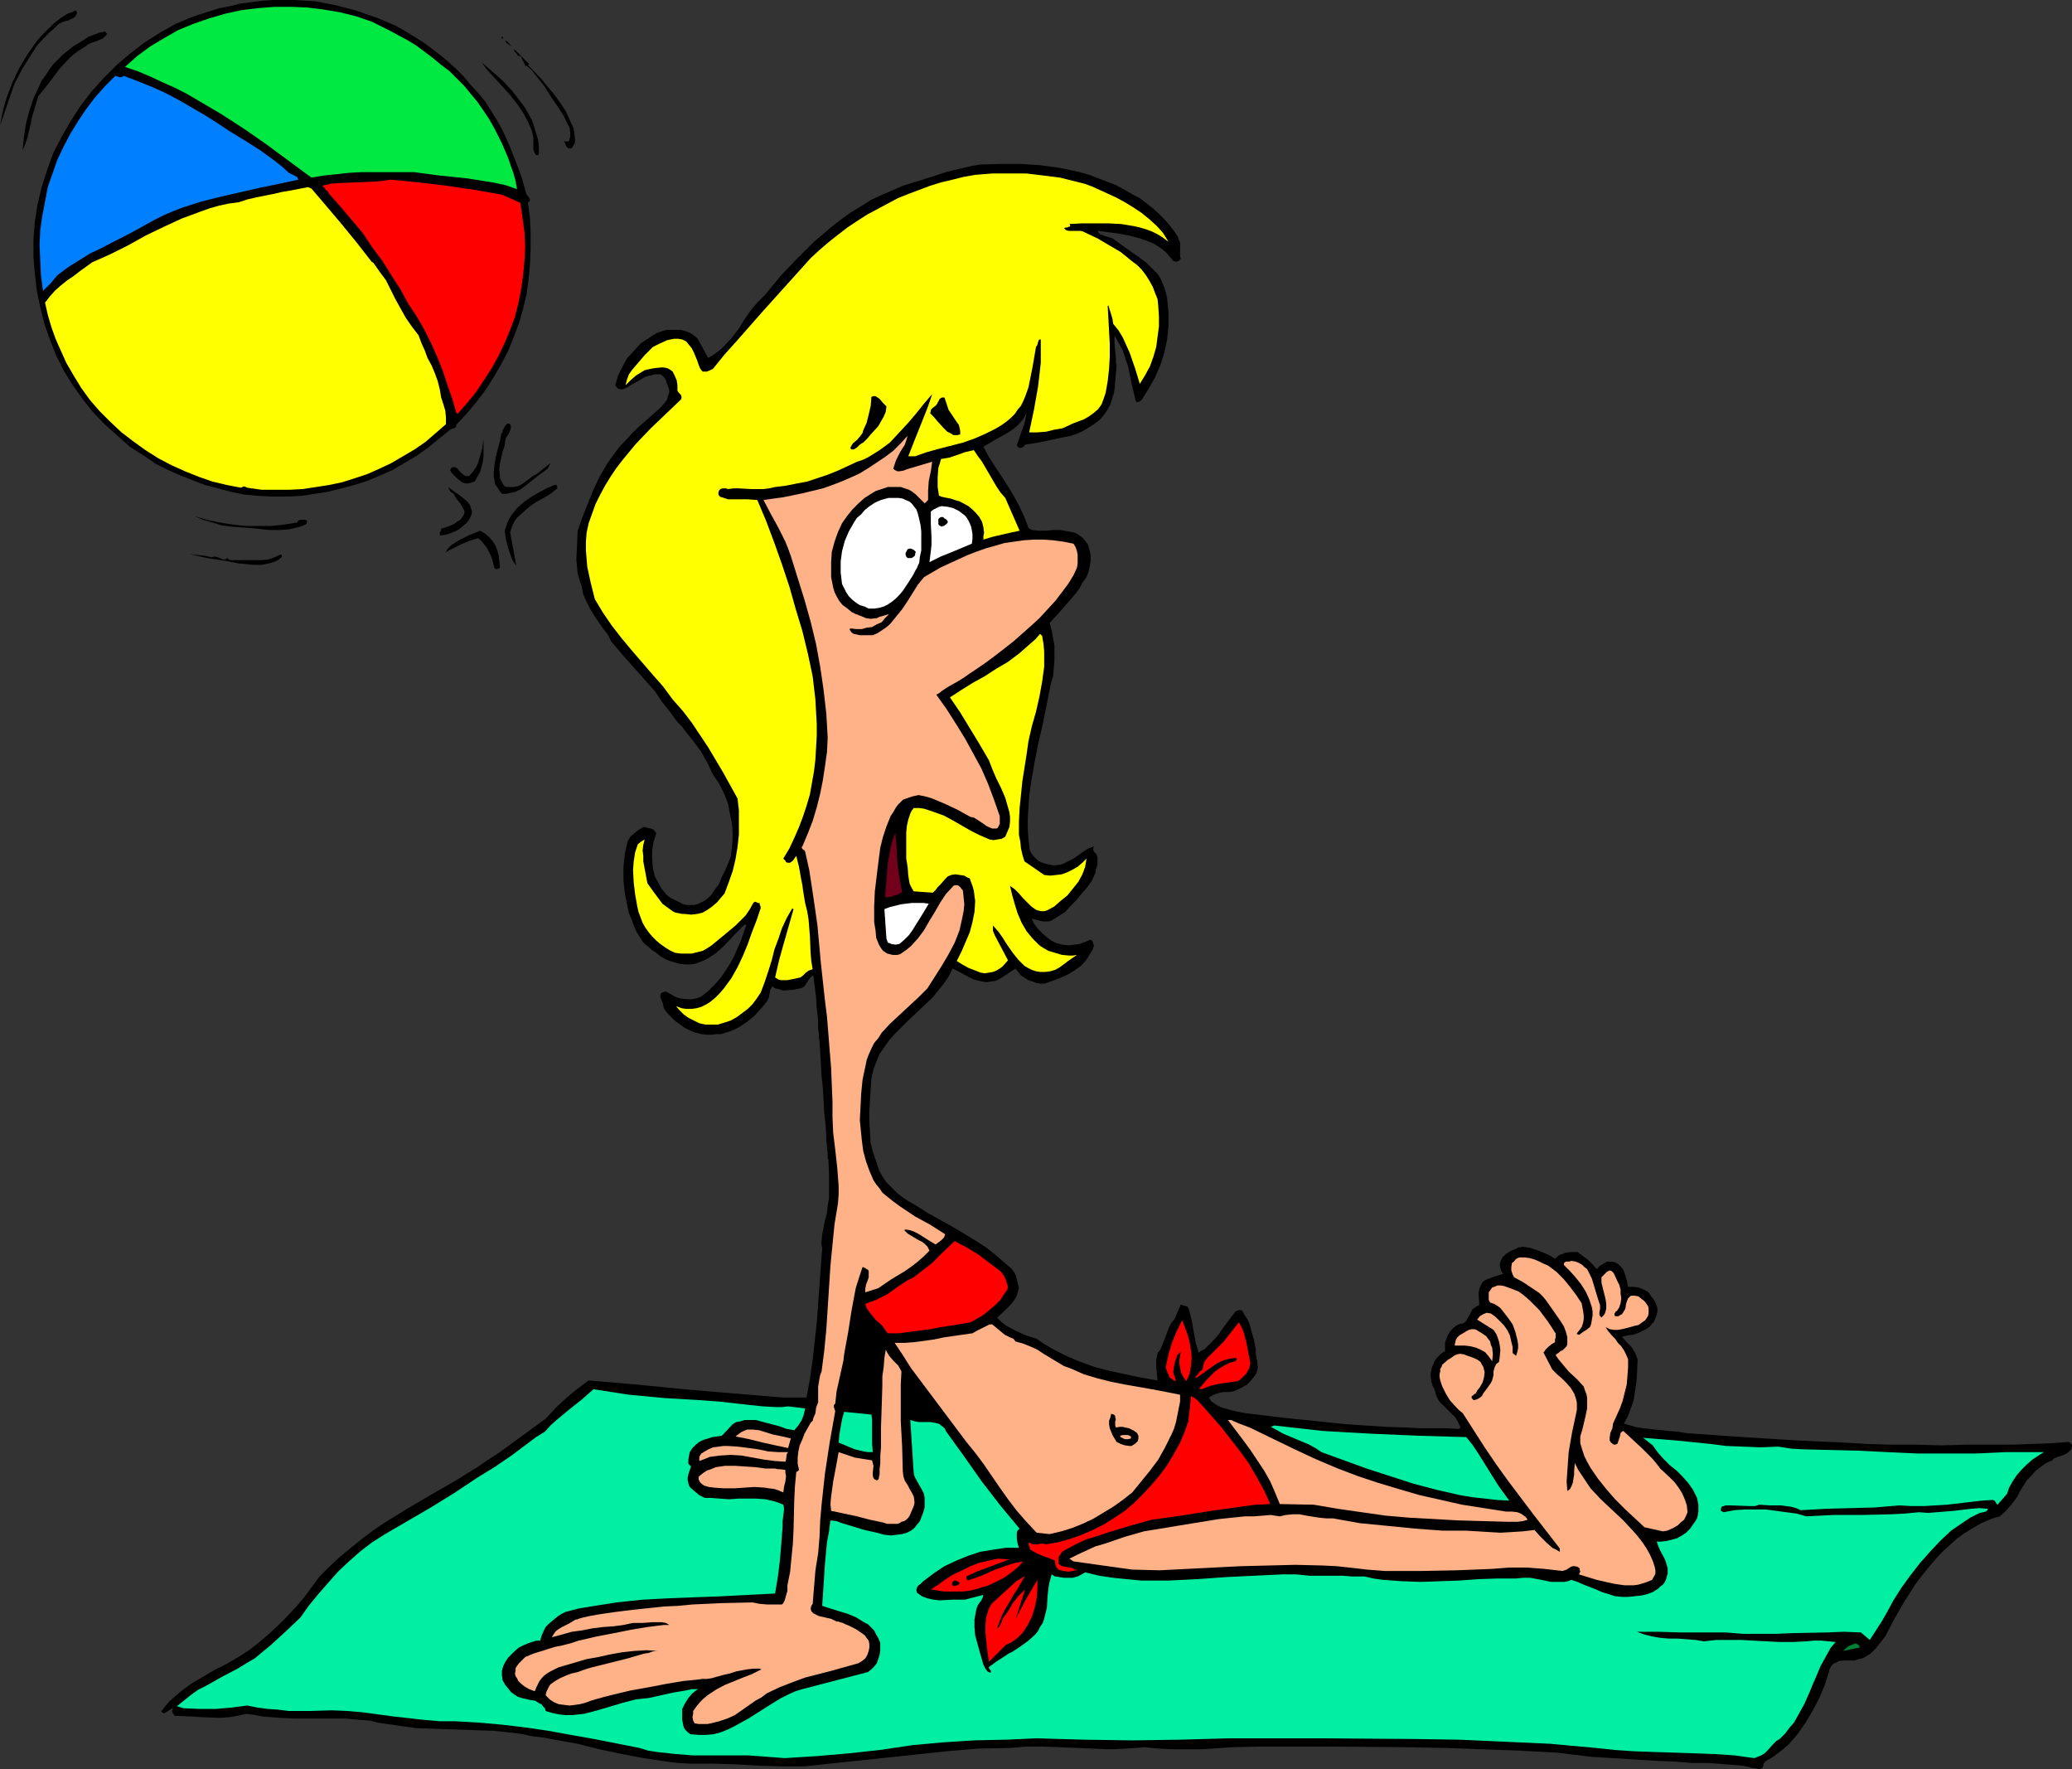 <?xml version="1.0" encoding="UTF-8" standalone="no"?>
<svg
   version="1.0"
   width="129.724mm"
   height="110.736mm"
   id="svg58"
   sodipodi:docname="Sunbathing 11.wmf"
   xmlns:inkscape="http://www.inkscape.org/namespaces/inkscape"
   xmlns:sodipodi="http://sodipodi.sourceforge.net/DTD/sodipodi-0.dtd"
   xmlns="http://www.w3.org/2000/svg"
   xmlns:svg="http://www.w3.org/2000/svg">
  <rect width="100%" height="100%" fill="#333333" stroke="none"/>
  <sodipodi:namedview
     id="namedview58"
     pagecolor="#ffffff"
     bordercolor="#000000"
     borderopacity="0.25"
     inkscape:showpageshadow="2"
     inkscape:pageopacity="0.0"
     inkscape:pagecheckerboard="0"
     inkscape:deskcolor="#d1d1d1"
     inkscape:document-units="mm" />
  <defs
     id="defs1">
    <pattern
       id="WMFhbasepattern"
       patternUnits="userSpaceOnUse"
       width="6"
       height="6"
       x="0"
       y="0" />
  </defs>
  <path
     style="fill:#000000;fill-opacity:1;fill-rule:evenodd;stroke:none"
     d="m 268.094,46.055 1.616,0.808 1.454,1.131 1.454,1.131 1.454,1.293 1.293,1.293 1.293,1.454 1.131,1.454 0.97,1.454 0.162,0.646 0.323,0.646 v 1.293 1.293 0.646 l 0.162,0.646 -0.323,0.323 -0.485,0.323 h -0.485 l -0.485,-0.162 -0.808,-0.97 -0.808,-0.97 -0.97,-0.808 -0.97,-0.646 -0.97,-0.646 -1.131,-0.485 -2.262,-0.808 -2.424,-0.646 -2.586,-0.485 -2.424,-0.323 -2.586,-0.323 0.323,0.485 0.323,0.323 0.97,0.323 0.323,0.162 0.646,0.162 0.485,0.162 0.485,0.162 4.04,2.909 2.101,1.454 1.939,1.454 1.778,1.778 0.808,0.808 0.646,0.97 0.485,1.131 0.485,1.131 0.323,1.131 0.323,1.293 0.162,1.778 0.162,1.616 v 1.616 1.616 l -0.323,3.232 -0.646,3.07 -0.97,3.07 -1.293,2.909 -1.454,2.586 -1.616,2.586 -0.323,0.323 -0.323,0.162 -0.485,0.162 -0.162,-0.162 -0.162,-0.162 -0.485,-2.101 -0.485,-1.939 -0.808,-4.04 -0.646,-1.939 -0.646,-1.939 -0.97,-1.778 -0.97,-1.778 v 1.778 l 0.162,1.939 0.162,1.778 v 0.97 l 0.162,0.646 -0.162,1.939 -0.162,1.778 -0.162,1.939 -0.162,0.97 -0.323,0.97 -0.485,1.616 -0.808,1.454 -0.808,1.131 -0.97,1.131 -1.293,0.97 -1.293,0.808 -1.293,0.808 -1.454,0.646 -1.454,0.485 -1.616,0.323 -3.07,0.646 -3.07,0.646 -3.07,0.485 -0.323,0.485 -0.323,0.162 -0.485,0.162 -0.323,-0.162 h -0.162 l -0.323,-0.485 0.646,-1.939 0.646,-1.778 0.646,-1.939 0.162,-0.97 0.162,-0.97 -0.808,1.454 -1.131,1.293 -1.131,0.97 -1.454,0.97 -2.909,1.616 -2.747,1.616 1.293,2.424 1.454,2.262 1.616,2.424 1.454,2.262 1.454,2.424 1.293,2.424 1.131,2.424 0.97,2.586 0.808,0.485 1.616,0.162 h 1.778 l 1.616,-0.162 h 1.778 l 1.778,0.323 1.616,0.323 0.646,0.323 0.646,0.485 0.646,0.485 0.485,0.646 0.646,0.808 0.323,1.131 0.323,1.293 v 1.293 l -0.162,1.293 -0.323,1.454 -0.485,1.293 -0.97,1.293 -0.646,1.293 -0.97,1.293 -1.939,2.262 -1.131,1.293 -0.97,1.131 -2.101,2.262 0.485,1.778 0.323,1.778 0.323,1.778 v 1.939 1.778 l -0.162,1.778 -0.162,1.778 -0.485,1.616 -0.97,4.848 -0.97,4.848 -1.131,4.848 -0.97,5.009 -0.808,4.848 -0.323,2.586 -0.162,2.424 -0.162,2.586 v 2.586 l 0.162,2.424 0.323,2.586 0.323,0.646 0.485,0.646 0.646,0.646 0.485,0.485 0.646,0.323 0.808,0.323 0.646,0.162 0.808,0.162 0.808,0.162 1.454,-0.162 0.646,-0.162 1.293,-0.646 1.293,-0.646 1.131,-0.808 1.131,-0.808 1.293,-0.808 1.293,-0.485 -0.162,0.323 v 0.323 0.323 l 0.162,0.323 0.485,0.485 0.323,0.646 v 0.97 0.97 l -0.323,0.97 -0.162,0.97 -0.808,1.778 -1.131,1.616 -1.293,1.454 -1.293,1.616 -1.293,1.293 -1.293,1.454 -1.293,0.808 -1.293,0.808 -0.485,0.323 -0.808,0.323 h -0.646 -0.808 l -2.586,-0.646 0.485,1.131 0.97,1.293 1.131,1.131 1.131,0.97 1.131,0.808 1.131,0.485 1.293,0.323 1.454,0.162 1.293,-0.162 1.293,-0.162 1.293,-0.485 1.131,-0.485 h 0.323 l 0.162,0.162 0.162,0.323 0.162,0.323 v 0.162 l 0.162,0.323 -0.323,0.97 -0.485,0.808 -0.97,1.616 -1.293,1.454 -1.616,1.131 -1.616,0.97 -1.778,0.808 -1.778,0.646 -1.778,0.646 h -1.131 l -0.97,-0.162 -0.808,-0.323 -0.97,-0.323 -0.808,-0.485 -0.97,-0.646 -0.646,-0.808 -0.646,-0.808 -1.939,1.293 -1.778,1.131 -0.97,0.485 -1.131,0.162 -0.97,0.162 -1.131,-0.162 -1.939,-0.485 -1.616,-0.808 -1.778,-0.97 -1.616,-0.808 -0.97,1.939 -1.131,1.616 -1.293,1.616 -1.293,1.616 -3.07,2.909 -2.909,2.747 -3.07,3.07 -1.293,1.454 -1.131,1.616 -1.131,1.616 -0.808,1.939 -0.646,1.778 -0.485,2.101 -0.162,2.424 -0.162,2.586 -0.162,2.586 v 2.586 l 0.162,2.586 0.162,2.586 0.646,2.424 0.808,2.262 0.485,1.616 0.808,1.454 0.97,1.454 1.293,1.293 1.293,1.293 1.293,0.97 1.454,0.97 1.454,0.808 2.747,1.778 2.909,1.616 2.909,1.616 2.747,1.616 2.909,1.778 2.747,1.778 2.586,2.101 2.586,2.262 0.646,0.485 0.485,0.646 0.323,0.485 0.323,0.808 0.323,1.293 0.323,1.454 -0.323,1.131 -0.323,0.97 -0.646,0.97 -0.646,0.808 -1.616,1.616 -1.616,1.454 0.97,0.97 0.97,0.808 1.131,0.646 1.293,0.646 2.424,1.131 2.586,0.808 1.616,1.131 1.616,0.97 3.394,1.778 3.394,1.454 3.555,1.293 3.717,0.97 3.717,0.808 3.878,0.808 3.717,0.646 -0.162,-1.616 -0.162,-1.616 v -1.616 l 0.162,-0.808 0.162,-0.808 0.646,-0.808 0.485,-1.131 0.808,-2.101 0.808,-2.101 0.485,-0.97 0.808,-0.97 1.454,-3.393 0.485,0.162 0.646,0.162 0.485,0.162 0.162,0.323 0.162,0.323 0.646,2.586 0.485,2.747 0.485,2.586 0.646,2.262 1.454,-0.808 1.131,-1.131 1.131,-1.131 1.131,-1.293 0.97,-1.454 1.939,-2.586 1.131,-1.454 h 0.323 l 0.323,-0.162 h 0.485 l 0.323,0.162 0.646,1.131 0.646,0.97 0.485,1.131 0.323,1.293 0.646,2.262 0.485,2.424 v 0.646 0.646 l 0.162,0.646 0.162,0.808 0.162,1.454 -0.162,0.646 -0.162,0.646 -0.646,0.97 -0.808,0.97 -0.808,0.808 -1.131,0.646 -0.97,0.485 -1.131,0.485 -1.131,0.162 h -1.131 l -0.97,0.162 -0.97,0.323 -0.808,0.323 -0.808,0.485 0.646,0.97 0.97,0.646 1.131,0.646 1.131,0.323 1.131,0.323 1.293,0.323 2.424,0.485 9.534,1.131 9.373,0.97 4.686,0.485 4.848,0.323 5.01,0.323 5.01,0.162 2.909,0.162 h 5.979 l 3.07,0.162 0.485,-0.323 -0.323,-0.646 -0.323,-0.646 -0.646,-1.131 -1.939,-1.939 -1.939,-1.939 -0.646,-1.293 -0.162,-0.646 -0.162,-0.646 -0.162,-0.162 v -0.162 l -0.162,-0.323 -0.162,-0.323 -0.323,-0.97 -0.162,-1.293 v -0.646 l 0.162,-0.808 0.162,-0.808 0.323,-0.646 0.323,-0.808 0.646,-0.808 0.808,-0.808 0.97,-0.646 v -0.97 -0.97 l 0.323,-0.97 0.323,-0.808 0.485,-0.808 0.646,-0.808 0.808,-0.646 0.97,-0.485 h 0.485 l 0.323,-0.162 0.646,-0.485 0.323,-0.646 0.485,-0.808 0.323,-0.646 0.323,-0.646 0.646,-0.485 0.485,-0.323 0.485,-0.162 v -0.808 l -0.162,-1.939 0.162,-0.97 0.323,-0.97 0.485,-0.808 0.646,-0.485 0.808,-0.323 0.808,-0.323 0.97,-0.323 1.616,-0.485 -0.485,-0.808 -0.162,-0.646 -0.162,-0.646 0.162,-0.646 0.162,-0.485 0.323,-0.646 0.808,-0.808 0.97,-0.646 1.131,-0.485 0.97,-0.485 h 0.485 l 0.323,-0.162 1.939,0.323 1.939,0.646 1.939,0.808 0.97,0.485 0.97,0.646 0.485,-0.485 0.646,-0.485 0.646,-0.162 0.646,-0.323 1.454,-0.162 h 1.454 l 1.293,0.97 1.131,0.808 1.131,1.131 0.97,1.131 0.808,-0.808 1.131,-0.646 0.485,-0.323 h 0.485 0.808 l 0.646,0.162 0.808,0.485 0.646,0.646 0.485,0.646 0.323,0.808 0.485,1.616 0.323,1.616 h 1.293 l 1.293,0.162 1.131,0.485 0.646,0.323 0.485,0.323 0.646,0.97 0.646,0.808 0.485,0.97 0.323,0.97 v 0.808 l -0.162,0.808 -0.323,0.808 -0.323,0.808 -0.485,0.485 -0.485,0.646 -0.646,0.485 -0.646,0.323 -1.293,0.646 -1.293,0.485 -1.454,0.162 -1.293,0.323 1.131,1.293 1.131,1.131 0.808,1.293 0.646,1.616 -0.162,3.878 -0.162,1.939 -0.323,1.939 -0.323,2.101 -0.646,1.778 -0.646,1.778 -0.97,1.778 v 0 l 0.485,0.162 0.485,0.162 0.646,0.162 0.97,0.323 0.97,0.162 1.131,0.162 1.454,0.162 1.454,0.162 1.616,0.162 1.616,0.162 1.939,0.162 1.939,0.323 2.101,0.162 4.525,0.323 4.686,0.323 5.01,0.323 5.171,0.323 5.333,0.323 10.827,0.485 5.333,0.323 5.171,0.162 h 6.141 l 6.141,0.162 5.979,-0.162 h 6.141 4.686 l 4.363,-0.162 4.525,-0.162 4.363,-0.323 0.323,0.162 0.323,0.323 0.162,0.162 v 0.485 l -0.162,0.646 -0.485,0.485 -0.646,0.485 -0.646,0.323 -1.454,0.485 -0.808,0.323 -0.485,0.485 -1.454,0.646 -1.131,0.808 -1.293,0.97 -0.97,1.131 -1.131,1.131 -0.808,1.293 -0.808,1.293 -0.646,1.293 -1.293,1.778 -1.454,1.616 -0.646,0.646 -0.808,0.646 -1.131,0.323 -0.97,0.323 -2.262,0.97 -1.939,1.131 -2.101,1.293 -1.778,1.293 -1.778,1.616 -1.778,1.616 -1.616,1.778 -1.616,1.939 -1.454,1.778 -1.454,1.939 -2.586,4.04 -2.424,4.201 -2.101,4.04 -1.131,1.454 -1.131,1.454 -1.293,1.293 -0.808,0.485 -0.808,0.485 -1.131,0.323 -1.131,0.323 h -1.293 -1.293 l -1.131,0.162 -0.485,0.323 -0.485,0.162 -0.485,0.323 -0.323,0.485 -0.323,0.646 -0.162,0.646 -0.97,3.07 -1.293,3.07 -1.616,3.07 -1.616,2.747 -1.939,2.747 -2.101,2.424 -1.293,1.131 -1.293,0.97 -1.293,0.97 -1.454,0.808 -0.323,0.323 -0.162,0.162 -0.162,0.646 -0.162,0.485 -0.323,0.162 -0.323,0.162 -1.939,-0.323 -2.101,-0.485 -4.04,-0.323 -4.04,-0.323 h -4.04 l -3.878,-0.323 -4.04,-0.162 -7.918,-0.485 -7.918,-0.485 -4.04,-0.485 -3.878,-0.485 -8.888,-0.485 -8.726,-0.323 -8.888,-0.323 -8.726,-0.162 -17.453,-0.162 h -17.614 l -6.949,0.162 -6.949,0.485 h -3.394 -3.394 l -3.394,-0.162 -3.394,-0.323 -4.202,0.323 -4.04,0.162 -3.878,-0.162 -7.918,-0.323 -3.878,-0.162 h -3.878 l -4.04,0.323 -7.595,0.162 -7.595,0.646 -7.595,0.808 -7.595,0.808 -9.211,0.97 -9.05,0.97 h -2.747 -2.747 l -5.333,-0.162 -5.494,-0.323 -5.333,-0.162 h -2.747 -2.747 l -2.747,-0.162 -2.747,-0.323 -5.333,-0.808 -5.171,-0.97 -5.333,-1.131 -5.171,-1.293 -5.333,-0.97 -2.586,-0.485 -2.747,-0.323 -2.262,-0.485 -2.262,-0.323 -4.525,-0.485 -4.525,-0.162 -9.373,-0.323 -4.686,-0.162 -4.525,-0.646 -2.262,-0.323 -2.262,-0.323 -1.778,-0.485 -2.101,-0.162 -3.717,-0.323 h -3.878 -7.918 l -3.717,-0.162 -4.04,-0.323 -1.778,-0.323 -2.101,-0.323 -2.101,0.485 -1.939,0.323 -2.262,0.162 -4.202,-0.162 -2.262,-0.162 -4.202,-0.162 -0.485,-0.646 -0.162,-0.485 0.162,-0.485 h 0.162 l -0.323,-0.162 -0.485,0.323 -0.646,0.485 -0.646,0.323 h -0.323 l -0.485,-0.323 0.97,-1.293 1.131,-1.293 1.131,-0.97 1.293,-1.131 2.586,-1.939 2.747,-1.616 2.747,-1.616 2.909,-1.454 2.747,-1.616 2.747,-1.778 2.262,-1.778 2.262,-1.939 2.262,-2.101 2.101,-2.101 2.101,-2.262 1.939,-2.262 1.778,-2.424 1.778,-2.424 2.424,-2.424 2.424,-2.262 2.586,-2.101 2.586,-2.101 2.586,-1.939 2.586,-1.778 5.494,-3.393 5.494,-3.232 5.656,-3.232 5.494,-3.393 2.586,-1.778 2.747,-1.778 10.827,-7.918 2.424,-2.586 2.586,-2.424 2.586,-2.101 2.586,-1.939 11.312,0.97 11.474,1.131 11.474,0.97 11.635,0.97 h 5.656 l 0.808,-4.363 0.646,-4.525 0.97,-8.726 0.646,-8.888 0.646,-8.888 -0.162,-0.646 V 293.78 l 0.162,-1.616 0.323,-1.778 0.323,-1.616 0.485,-1.778 0.162,-1.778 0.323,-1.778 v -1.778 -3.717 l -0.162,-3.717 -0.162,-0.162 v -0.323 -0.485 -0.646 l -0.162,-0.808 v -0.808 l -0.162,-1.131 v -1.131 l -0.162,-2.586 -0.323,-2.747 -0.323,-5.979 -0.323,-2.909 -0.162,-3.07 -0.162,-2.747 -0.162,-2.424 -0.162,-0.97 v -0.97 l -0.162,-0.97 v -0.646 -0.646 -0.485 -0.323 l -0.323,-2.747 -0.162,-2.586 -0.323,-2.586 -0.323,-2.586 -0.485,0.323 -0.323,0.323 -1.293,1.939 -0.485,0.323 -0.485,0.162 -1.616,0.323 -1.778,0.162 h -0.808 l -0.97,-0.323 -0.808,-0.162 -0.646,-0.485 -0.485,0.808 -0.162,0.808 -0.162,0.97 -0.323,0.808 -1.454,1.778 -1.616,1.778 -1.778,1.454 -1.939,1.293 -0.97,0.485 -1.131,0.485 -2.101,0.646 h -1.131 l -1.131,0.162 h -1.131 l -1.293,-0.162 -1.293,-0.323 -1.293,-0.485 -1.293,-0.646 -1.131,-0.808 -1.131,-0.808 -0.97,-0.97 -0.97,-0.97 -0.808,-1.131 -0.162,-0.97 -0.323,-0.808 -0.323,-0.808 v -0.323 l 0.162,-0.646 0.323,-0.162 0.485,-0.162 h 0.485 l 0.323,0.162 0.808,0.485 0.808,0.485 0.808,0.323 0.646,0.162 1.778,0.162 h 0.808 l 0.808,-0.162 0.646,-0.162 0.808,-0.323 1.616,-1.293 1.454,-1.454 1.454,-1.616 1.131,-1.616 1.131,-1.778 0.97,-1.778 1.616,-3.717 1.293,-3.717 h -0.485 l -1.616,1.616 -3.232,3.393 -1.778,1.616 -1.939,1.293 -0.97,0.485 -1.131,0.485 -0.97,0.323 -1.131,0.162 h -1.293 l -1.293,-0.162 -1.131,-0.323 -1.131,-0.323 -1.131,-0.485 -1.131,-0.646 -0.97,-0.808 -0.97,-0.646 -2.101,-1.778 -0.808,-1.293 -0.808,-1.293 -0.646,-1.454 -0.485,-1.454 -0.646,-1.454 -0.323,-1.454 -0.646,-3.232 -0.323,-3.07 v -3.232 l 0.323,-3.07 0.646,-2.909 0.646,-1.131 0.97,-0.808 0.97,-0.808 1.131,-0.646 h 0.485 l 0.485,0.162 0.808,0.162 0.485,0.162 0.323,0.323 0.162,0.162 0.323,0.485 -0.646,2.101 -0.323,1.939 v 2.101 l 0.162,2.101 0.485,1.939 0.485,0.97 0.485,0.808 0.485,0.97 0.646,0.808 0.646,0.808 0.808,0.646 1.616,0.808 1.616,0.808 0.808,0.162 h 0.808 0.97 l 0.97,-0.323 1.616,-0.808 1.293,-1.131 0.97,-1.454 0.97,-1.293 0.646,-1.616 0.808,-1.616 1.293,-3.07 0.323,-2.586 0.162,-2.586 -0.162,-2.586 -0.485,-2.424 -0.485,-2.586 -0.97,-2.424 -1.131,-2.262 -1.454,-2.101 -1.293,-2.747 -1.454,-2.586 -1.778,-2.424 -1.939,-2.424 -0.808,-1.131 -1.131,-1.131 -1.778,-2.424 -1.939,-2.424 -1.616,-2.424 -2.586,-2.909 -2.586,-2.909 -2.586,-2.909 -2.586,-3.07 -0.808,-1.616 -1.131,-1.454 -2.101,-3.07 -0.97,-1.616 -0.808,-1.616 -0.808,-1.778 -0.323,-1.778 -0.485,-1.454 -0.485,-1.616 -0.162,-1.616 -0.162,-1.778 0.162,-3.393 0.162,-3.393 1.131,-3.232 1.293,-3.232 1.293,-3.232 1.454,-3.07 1.778,-3.07 2.101,-2.909 1.131,-1.454 1.293,-1.293 1.293,-1.454 1.293,-1.293 1.293,-1.131 1.293,-1.131 1.454,-1.293 1.454,-1.293 1.131,-1.293 0.485,-0.646 0.162,-0.808 0.323,-0.808 v -0.646 l -0.323,-0.97 -0.323,-0.808 -0.162,-0.646 -0.323,-0.485 -0.485,-0.485 -0.485,-0.323 h -1.293 l -1.293,0.323 -1.131,0.323 -0.97,0.646 -2.101,1.131 -0.97,0.646 -1.131,0.485 h -0.485 l -0.646,-0.162 -0.323,-0.323 -0.323,-0.485 0.323,-1.131 0.323,-1.131 0.97,-1.939 1.131,-2.101 1.616,-1.778 1.616,-1.778 1.939,-1.293 0.97,-0.646 1.131,-0.646 0.97,-0.323 1.131,-0.323 h 2.262 1.131 l 1.131,0.323 0.97,0.323 0.97,0.646 0.808,0.646 0.646,1.131 1.939,3.555 1.131,-0.646 1.131,-0.808 0.97,-0.808 0.808,-0.808 1.778,-1.939 1.454,-1.939 1.293,-2.101 1.454,-2.101 1.616,-1.939 1.939,-1.939 3.555,-4.363 3.878,-4.04 4.04,-4.04 2.101,-1.778 2.101,-1.778 2.262,-1.778 2.262,-1.616 2.424,-1.454 2.262,-1.454 2.424,-1.131 2.586,-1.131 2.586,-1.131 2.586,-0.808 3.717,-1.131 3.878,-1.293 4.04,-0.97 2.101,-0.485 1.939,-0.323 4.848,-0.162 h 4.848 l 4.686,0.323 4.686,0.646 2.262,0.485 2.262,0.485 2.262,0.646 2.101,0.808 2.101,0.808 2.101,0.808 2.101,1.131 z"
     id="path1" />
  <path
     style="fill:#000000;fill-opacity:1;fill-rule:evenodd;stroke:none"
     d="m 203.616,311.232 -0.646,1.616 -1.616,9.696 -1.616,9.534 1.616,0.323 h 1.778 3.394 v -3.555 l 0.323,-3.555 0.162,-3.555 v -3.555 l 0.162,-0.485 v -0.485 l -0.162,-0.97 -0.485,-0.97 -0.485,-0.808 -0.646,-0.808 -0.646,-0.808 -0.646,-0.808 z"
     id="path2" />
  <path
     style="fill:#000000;fill-opacity:1;fill-rule:evenodd;stroke:none"
     d="m 215.413,327.553 v 5.817 l 0.646,0.485 0.646,0.323 1.454,0.485 1.454,0.162 0.646,-0.162 h 0.646 l -2.586,-3.555 -1.454,-1.939 z"
     id="path3" />
  <path
     style="fill:#000000;fill-opacity:1;fill-rule:evenodd;stroke:none"
     d="m 118.776,30.541 1.778,3.878 1.454,3.717 1.454,3.878 1.131,4.04 0.323,0.323 0.323,0.485 0.162,0.323 v 0.162 l -0.162,0.323 -0.323,0.323 0.485,3.555 0.162,3.717 v 3.717 l -0.162,3.555 -0.323,3.555 -0.485,3.555 -0.808,3.393 -0.97,3.393 -1.293,3.393 -1.293,3.232 -1.616,3.07 -1.778,3.07 -1.939,3.07 -2.101,2.747 -2.424,2.909 -2.424,2.586 v 0.323 l -0.162,0.323 -0.323,0.162 -0.646,0.162 -0.485,0.323 -2.586,2.101 -2.586,2.101 -2.747,1.939 -2.747,1.616 -2.747,1.616 -2.909,1.293 -3.07,1.293 -3.07,0.97 -3.07,0.808 -3.232,0.808 -3.07,0.485 -3.232,0.485 -3.394,0.162 h -3.394 l -3.394,-0.162 -3.394,-0.323 -3.07,-0.646 -3.07,-0.808 -3.07,-0.808 -2.909,-1.131 -2.909,-1.131 -2.909,-1.293 -2.909,-1.454 -2.586,-1.778 -3.555,-2.262 -3.07,-2.747 L 24.563,100.189 21.816,97.28 19.392,94.21 17.13,90.978 15.029,87.585 13.251,84.029 11.797,80.313 10.504,76.596 9.534,72.718 8.726,68.84 8.242,64.8 7.918,60.76 v -4.201 l 0.323,-4.201 0.646,-4.04 0.97,-4.04 1.293,-4.04 1.454,-4.04 1.939,-3.717 2.101,-3.717 2.424,-3.717 2.586,-3.393 2.909,-3.232 3.07,-3.07 3.232,-2.747 L 34.259,10.019 37.814,7.757 41.531,5.656 43.47,4.848 45.41,4.04 47.349,3.393 49.288,2.747 51.874,1.939 54.459,1.454 57.045,0.808 59.63,0.485 62.216,0.162 64.64,0 h 5.171 l 2.424,0.162 2.586,0.162 2.424,0.485 2.424,0.485 2.424,0.646 2.424,0.646 2.262,0.808 2.424,0.808 2.262,0.97 2.262,0.97 2.262,1.293 2.101,1.293 2.101,1.293 1.939,1.454 2.101,1.616 1.778,1.454 1.939,1.778 1.778,1.778 1.616,1.939 1.778,1.939 1.616,1.939 1.454,2.262 1.293,2.101 z"
     id="path4" />
  <path
     style="fill:#00e842;fill-opacity:1;fill-rule:evenodd;stroke:none"
     d="m 116.998,30.38 1.778,3.555 1.454,3.393 0.646,1.939 0.646,1.778 0.485,1.778 0.323,1.939 -2.747,-0.97 -3.07,-0.646 -3.07,-0.485 -3.07,-0.485 -3.07,-0.323 -3.232,-0.323 -6.141,-0.808 h -6.141 -6.141 l -3.07,0.162 -2.909,0.323 -3.07,0.323 -2.909,0.485 L 63.186,34.258 57.853,30.541 52.358,26.986 46.864,23.754 44.117,22.139 41.208,20.684 38.299,19.391 35.552,18.099 32.482,16.806 29.573,15.836 32.482,13.251 35.552,10.988 38.784,9.049 42.178,7.11 45.733,5.656 49.45,4.363 53.328,3.232 57.045,2.424 60.923,1.939 64.963,1.616 h 3.878 l 3.878,0.162 3.878,0.485 3.878,0.646 3.878,0.97 3.717,1.293 4.202,2.101 2.101,1.131 2.101,1.131 2.101,1.293 1.939,1.454 1.939,1.454 1.939,1.616 1.939,1.454 1.778,1.778 1.778,1.778 1.454,1.778 1.616,1.939 1.454,2.101 1.293,1.939 z"
     id="path5" />
  <path
     style="fill:#000000;fill-opacity:1;fill-rule:evenodd;stroke:none"
     d="M 18.261,3.07 17.938,3.717 17.453,4.201 16.806,4.525 16.16,4.848 15.352,5.009 14.544,5.333 13.898,5.656 13.251,6.302 11.635,7.757 10.181,9.211 8.726,10.827 7.595,12.604 5.333,16.16 3.394,19.876 0,29.734 0.646,26.34 1.616,22.947 2.909,19.553 4.525,16.16 5.494,14.544 6.464,12.928 7.595,11.312 8.726,9.696 9.858,8.403 11.312,6.949 12.605,5.656 14.221,4.363 15.998,3.232 16.968,2.909 17.938,2.424 Z"
     id="path6" />
  <path
     style="fill:#000000;fill-opacity:1;fill-rule:evenodd;stroke:none"
     d="m 25.371,8.08 -0.485,0.485 -0.485,0.485 -1.454,0.646 -1.454,0.485 -0.646,0.323 -0.646,0.485 -1.778,1.131 -1.454,1.131 -1.454,1.454 -1.454,1.616 -2.424,3.232 L 9.05,22.785 8.565,24.401 8.08,26.017 7.595,27.633 7.272,29.249 6.464,32.642 5.979,34.097 5.333,35.551 5.656,32.481 6.141,29.249 6.949,26.178 7.918,23.27 l 1.293,-2.747 0.646,-1.454 0.97,-1.293 0.808,-1.293 0.97,-1.293 1.131,-1.131 1.131,-1.131 2.424,-1.939 2.424,-1.454 1.131,-0.808 1.293,-0.485 1.293,-0.485 1.454,-0.323 z"
     id="path7" />
  <path
     style="fill:#000000;fill-opacity:1;fill-rule:evenodd;stroke:none"
     d="m 119.099,8.888 -0.323,0.323 -0.162,-0.485 h 0.323 z"
     id="path8" />
  <path
     style="fill:#000000;fill-opacity:1;fill-rule:evenodd;stroke:none"
     d="m 121.038,10.988 v 0 l -0.97,-0.646 -0.323,-0.323 -0.162,-0.485 0.485,0.323 0.323,0.323 z"
     id="path9" />
  <path
     style="fill:#000000;fill-opacity:1;fill-rule:evenodd;stroke:none"
     d="m 124.917,15.352 3.232,3.393 1.454,1.778 1.616,1.939 1.293,1.778 1.293,1.939 0.97,2.101 0.97,2.101 0.162,1.131 0.162,1.454 v 0.646 l -0.162,0.485 -0.323,0.485 -0.323,0.485 h -0.485 -0.323 l -0.485,-0.485 -0.162,-0.485 -0.323,-0.646 h 1.131 l 0.323,-1.131 v -0.97 l -0.162,-1.131 -0.485,-0.97 -0.97,-1.939 -1.131,-1.778 -1.778,-2.586 -1.616,-2.586 -1.939,-2.424 -0.97,-1.293 -1.131,-0.97 -0.485,-0.162 -0.162,-0.485 -0.485,-0.808 -0.162,-0.485 -0.162,-0.323 -0.323,-0.162 -0.646,-0.162 0.162,-0.162 -0.162,-0.162 -0.323,-0.323 -0.323,-0.323 v -0.162 -0.323 l 3.555,3.555 z"
     id="path10" />
  <path
     style="fill:#000000;fill-opacity:1;fill-rule:evenodd;stroke:none"
     d="m 127.502,36.359 -0.162,0.323 h -0.162 -0.323 l -0.162,-0.162 -0.323,-0.646 -0.162,-0.646 v -2.747 l -0.162,-0.646 -0.162,-0.808 -0.485,-1.131 -0.485,-1.131 -1.131,-2.101 -1.454,-2.101 -1.616,-2.101 -3.555,-3.878 -1.778,-1.939 -1.454,-1.939 2.424,2.101 2.586,2.262 2.262,2.424 2.101,2.747 0.97,1.293 0.808,1.454 0.808,1.454 0.485,1.454 0.485,1.616 0.485,1.616 0.162,1.454 z"
     id="path11" />
  <path
     style="fill:#007fff;fill-opacity:1;fill-rule:evenodd;stroke:none"
     d="m 29.25,17.937 3.394,1.293 3.232,1.293 3.232,1.454 3.07,1.616 3.07,1.778 3.07,1.778 3.07,1.939 2.909,1.939 3.717,2.262 3.555,2.262 3.555,2.586 1.616,1.293 1.616,1.454 0.646,0.323 0.323,0.162 0.323,0.162 0.646,0.323 0.323,0.646 -4.525,0.97 -4.686,0.97 -9.211,2.101 -4.525,1.131 -4.525,1.454 -2.101,0.808 -2.262,0.97 -1.939,0.97 -2.101,1.131 -2.586,1.454 -2.747,1.454 -2.586,1.293 -2.747,1.454 -2.747,1.293 -2.586,1.616 -2.586,1.616 -2.586,1.939 -0.808,0.97 -0.808,0.97 -0.808,0.808 -0.97,0.97 -0.485,-3.717 -0.162,-3.555 -0.162,-3.555 0.162,-3.555 0.485,-3.393 0.646,-3.393 0.646,-3.393 1.131,-3.232 1.131,-3.232 1.454,-3.07 1.616,-3.07 1.778,-2.909 1.939,-2.909 2.101,-2.747 2.424,-2.747 2.424,-2.424 0.485,0.162 0.485,0.162 h 0.485 l 0.323,-0.162 z"
     id="path12" />
  <path
     style="fill:#ffff00;fill-opacity:1;fill-rule:evenodd;stroke:none"
     d="m 261.953,45.731 2.101,0.97 2.101,1.131 2.101,1.293 1.939,1.293 1.778,1.454 1.778,1.616 1.454,1.616 1.293,2.101 -1.293,-0.97 -1.293,-0.808 -1.293,-0.646 -1.293,-0.485 -1.616,-0.485 -1.454,-0.323 -2.909,-0.485 -3.232,-0.162 h -3.07 -3.07 l -2.909,0.162 0.162,0.323 v 0.162 l -0.162,0.162 h -0.162 l -0.323,0.162 h -0.323 l -0.485,0.162 0.485,0.485 0.646,0.162 h 0.646 2.101 l 0.646,0.162 0.646,0.323 2.747,1.293 2.747,1.616 2.747,1.616 2.586,2.101 1.293,0.97 1.131,1.131 0.97,1.293 0.808,1.293 0.808,1.454 0.485,1.293 0.646,1.616 0.162,1.616 0.162,2.424 v 2.424 l -0.323,2.424 -0.323,2.424 -0.646,2.262 -0.808,2.262 -1.131,2.101 -1.293,2.101 -1.131,-3.717 -1.293,-3.717 -0.808,-1.778 -0.808,-1.778 -0.97,-1.616 -1.293,-1.616 -0.162,-1.131 -0.323,-1.131 -0.323,-0.97 -0.323,-1.131 -0.162,0.162 0.323,5.979 0.162,2.909 v 3.07 l -0.162,2.909 -0.323,2.909 -0.485,2.747 -0.485,1.454 -0.485,1.293 -0.808,1.131 -1.131,0.97 -1.131,0.808 -1.131,0.646 -2.586,0.97 -2.424,1.131 -1.939,0.323 -1.939,0.485 -2.101,0.162 h -1.939 l 1.131,-5.333 0.97,-5.494 0.323,-2.747 0.323,-2.909 v -2.747 -2.747 h -0.323 l -0.162,0.162 -0.162,0.485 -0.162,0.646 -0.323,0.485 -0.808,4.686 -0.485,2.424 -0.485,2.424 -0.808,2.262 -0.485,1.131 -0.485,0.97 -0.808,0.97 -0.646,0.97 -0.97,0.97 -0.97,0.808 -1.131,0.808 -1.293,0.808 -2.586,1.293 -2.586,1.131 -2.747,0.97 -5.656,1.454 -2.909,0.808 -2.747,0.97 h -1.616 l 1.454,-3.717 2.909,-7.272 0.646,-1.778 0.646,-1.939 -1.939,2.262 -1.939,2.424 -1.939,2.262 -2.101,2.262 -2.101,2.262 -2.424,1.778 -1.293,0.808 -1.293,0.808 -1.293,0.646 -1.454,0.485 -4.525,2.101 -2.424,0.97 -2.424,0.808 -2.424,0.808 -2.586,0.485 -2.424,0.485 -2.586,0.323 -1.454,0.323 -1.293,0.162 h -2.909 l -2.909,-0.162 h -1.293 l -1.293,0.162 -0.485,-0.162 h -0.323 -0.485 l -0.485,0.162 -0.323,0.323 -0.162,0.485 v 0.485 l 0.323,0.485 0.97,0.323 0.97,0.323 h 2.262 2.424 l 2.262,0.162 2.101,5.009 1.939,5.171 1.778,5.009 1.778,5.333 1.454,5.171 1.616,5.333 1.293,5.333 1.131,5.333 0.646,5.494 0.162,2.909 0.162,2.909 v 2.747 l -0.162,2.909 -0.162,2.747 -0.323,2.747 -0.485,2.747 -0.485,2.747 -0.808,2.747 -0.808,2.424 -0.97,2.586 -1.131,2.586 -1.131,2.424 -1.454,2.424 0.485,0.485 0.162,0.323 0.323,0.162 h 0.323 0.323 l 0.646,-0.485 0.808,-1.131 0.646,2.586 0.485,2.747 0.323,1.616 0.162,1.293 0.485,2.909 0.485,1.939 0.323,1.939 0.323,4.04 0.162,3.878 0.162,1.939 0.323,1.939 -0.97,0.323 -0.646,0.485 -0.646,0.646 -0.646,0.485 -1.454,0.323 -1.616,0.323 h -0.646 -0.808 l -0.646,-0.162 -0.808,-0.485 0.97,-4.201 1.131,-4.04 2.262,-7.918 -0.323,-0.162 -1.293,2.262 -1.131,2.424 -0.808,2.424 -0.97,2.586 -0.646,2.586 -0.808,2.586 -0.808,2.424 -0.97,2.586 -0.97,1.454 -0.97,1.293 -1.131,1.131 -1.293,0.97 -1.293,0.97 -1.454,0.808 -1.454,0.485 -1.616,0.485 h -1.454 -1.454 l -1.454,-0.323 -1.293,-0.646 -1.293,-0.646 -1.131,-0.808 -0.97,-0.97 -0.808,-0.97 1.293,0.485 1.131,0.162 h 1.293 l 1.131,-0.162 1.131,-0.323 1.293,-0.646 0.97,-0.646 0.97,-0.808 1.131,-1.131 0.97,-1.131 1.778,-2.424 1.454,-2.586 1.293,-2.747 1.131,-2.747 0.97,-2.747 1.131,-2.909 0.97,-2.909 -0.162,-0.646 -0.162,-0.323 0.162,-0.162 h -0.162 -0.323 l -0.323,-0.162 -0.323,-0.162 -0.323,0.162 -0.162,0.162 -0.808,1.454 -0.97,1.454 -1.293,1.293 -1.131,1.131 -2.909,2.424 -2.747,2.262 -0.97,0.646 -1.131,0.646 -1.293,0.323 -1.293,0.323 h -1.293 -1.293 l -1.293,-0.162 -1.131,-0.485 -1.293,-0.808 -1.131,-0.808 -0.97,-0.808 -0.97,-0.97 -0.808,-0.97 -0.808,-1.131 -0.646,-1.131 -0.485,-1.293 -0.485,-1.293 -0.323,-1.454 -0.485,-2.747 -0.323,-2.747 -0.162,-2.909 0.162,-2.101 0.323,-2.101 0.323,-0.97 0.323,-0.97 0.808,-0.646 0.808,-0.485 -0.323,1.293 -0.162,1.293 0.162,1.293 v 1.293 l 0.485,2.586 0.485,2.586 0.808,1.131 0.808,1.131 0.97,1.293 0.97,1.293 1.293,0.97 1.131,0.808 0.646,0.323 0.808,0.162 0.808,0.162 h 0.646 l 1.454,0.162 1.454,-0.162 1.293,-0.323 1.131,-0.646 1.131,-0.808 1.131,-0.97 0.808,-0.97 0.97,-1.131 0.97,-2.586 0.97,-2.747 0.646,-2.747 0.485,-2.909 0.323,-2.909 v -2.909 -2.909 l -0.323,-2.747 -3.394,-6.141 -3.555,-5.979 -1.939,-2.909 -1.939,-2.909 -2.101,-2.747 -2.424,-2.747 -2.262,-3.07 -2.424,-2.747 -5.01,-5.817 -2.424,-2.909 -2.262,-2.909 -2.101,-3.07 -1.939,-3.232 -0.97,-3.878 -0.808,-3.717 -0.162,-1.939 -0.162,-1.939 v -2.101 l 0.162,-2.101 0.485,-2.262 0.808,-2.262 0.808,-2.262 1.131,-2.262 1.131,-2.101 1.293,-2.101 1.293,-1.939 1.616,-2.101 3.07,-3.717 3.555,-3.717 3.555,-3.393 3.555,-3.393 0.162,-0.323 V 93.887 l -0.162,-0.485 -0.485,-0.485 -0.323,-0.485 v -1.293 l -0.162,-1.131 -0.485,-1.131 -0.485,-0.97 -0.646,-0.485 -0.646,-0.323 -0.808,-0.162 h -0.646 l -1.616,0.162 -1.616,0.323 -0.646,0.162 -0.808,0.485 -1.293,0.808 -1.293,1.131 -1.131,1.131 0.323,-1.293 0.485,-1.293 0.808,-1.131 0.97,-1.131 1.939,-2.262 1.939,-1.939 1.616,-0.808 1.778,-0.808 0.808,-0.162 0.808,-0.162 h 0.97 l 0.97,0.162 0.97,0.485 0.646,0.808 0.646,0.808 0.485,0.97 0.808,1.939 0.323,0.97 0.323,0.808 0.323,0.485 0.323,0.323 h 0.485 0.485 l 0.808,-0.323 0.646,-0.323 2.747,-3.393 2.909,-3.232 5.818,-6.625 5.818,-6.464 5.818,-6.464 2.101,-1.939 2.262,-1.939 2.262,-1.778 2.101,-1.616 2.424,-1.616 2.262,-1.454 2.424,-1.293 2.424,-1.293 2.424,-1.293 2.424,-0.97 2.586,-0.97 2.586,-0.97 2.586,-0.808 2.747,-0.646 2.586,-0.646 2.747,-0.485 4.04,-0.323 h 4.04 4.04 l 4.04,0.485 3.878,0.485 3.878,0.97 1.939,0.485 1.778,0.646 1.778,0.808 z"
     id="path13" />
  <path
     style="fill:#ff0000;fill-opacity:1;fill-rule:evenodd;stroke:none"
     d="m 118.776,46.055 4.363,1.939 0.485,3.393 0.485,3.555 0.162,3.393 -0.162,3.393 -0.323,3.393 -0.485,3.393 -0.646,3.232 -0.808,3.232 -1.131,3.07 -1.293,3.07 -1.454,3.07 -1.616,2.909 -1.778,2.747 -1.939,2.909 -2.101,2.586 -2.262,2.586 -0.323,-0.323 -0.97,-3.393 -1.131,-3.232 -1.131,-3.393 -1.293,-3.232 -1.454,-3.232 -1.616,-3.232 -1.778,-3.07 -1.939,-2.909 -1.939,-3.555 -2.101,-3.232 -2.101,-3.393 -2.424,-3.232 -2.262,-3.393 -5.171,-6.141 -2.747,-3.07 -0.323,-0.646 -0.485,-0.323 -0.162,-0.323 -0.162,-0.162 -0.485,-0.485 1.939,-0.485 1.939,-0.162 4.04,-0.162 4.202,-0.162 1.939,-0.162 2.101,-0.323 6.626,0.646 6.626,0.808 6.626,0.97 z"
     id="path14" />
  <path
     style="fill:#ffff00;fill-opacity:1;fill-rule:evenodd;stroke:none"
     d="m 73.69,44.6 3.717,4.363 3.555,4.201 3.555,4.363 3.394,4.363 0.485,0.323 1.454,2.101 1.454,1.939 2.262,4.525 2.424,4.363 1.454,2.101 1.616,2.101 0.646,1.778 0.808,1.778 0.646,1.778 0.97,1.778 0.808,1.939 0.646,1.778 0.485,1.939 0.323,1.939 0.485,1.454 0.485,1.616 0.162,1.616 v 1.616 l -2.424,2.101 -2.424,2.101 -2.586,1.778 -2.747,1.616 -2.747,1.616 -2.747,1.293 -2.909,1.293 -2.909,0.97 -3.07,0.97 -3.07,0.646 -3.07,0.485 -3.232,0.485 -3.07,0.162 H 65.125 61.893 l -3.394,-0.485 -0.323,-0.162 -0.485,-0.162 -0.323,0.162 -0.323,0.162 -3.394,-0.646 -3.394,-0.808 -3.232,-1.131 -3.232,-1.293 -3.232,-1.454 -3.07,-1.616 -3.07,-1.939 -2.909,-2.101 -2.747,-2.101 -2.586,-2.424 -2.586,-2.586 -2.262,-2.586 -2.101,-2.909 -1.778,-2.909 -1.778,-3.07 -1.454,-3.232 -1.131,-2.586 -0.97,-2.747 -0.808,-2.747 -0.646,-2.909 1.131,-1.454 1.293,-1.454 1.293,-1.131 1.616,-1.293 1.454,-0.97 1.454,-1.131 2.909,-2.101 4.363,-1.939 4.202,-2.101 4.04,-2.262 4.363,-2.101 4.202,-1.939 4.363,-1.616 2.262,-0.808 2.262,-0.646 2.262,-0.485 2.424,-0.323 1.939,-0.646 2.101,-0.485 4.04,-0.808 2.101,-0.485 1.939,-0.323 4.202,-0.808 z"
     id="path15" />
  <path
     style="fill:#000000;fill-opacity:1;fill-rule:evenodd;stroke:none"
     d="m 209.757,96.149 -0.162,1.293 -0.485,1.131 -0.646,1.131 -0.646,1.131 -1.778,1.939 -0.808,0.97 -0.97,0.97 -0.323,0.162 -0.485,0.323 -0.646,0.646 -0.485,0.323 -0.323,0.162 h -0.485 l -0.323,-0.323 0.323,-0.646 0.323,-0.485 0.97,-0.808 0.808,-0.97 0.485,-0.646 0.162,-0.646 0.808,-1.778 0.485,-1.939 0.485,-2.101 0.162,-2.101 0.485,-0.162 h 0.485 l 0.485,0.323 0.485,0.323 0.808,0.97 0.485,0.485 z"
     id="path16" />
  <path
     style="fill:#000000;fill-opacity:1;fill-rule:evenodd;stroke:none"
     d="m 224.462,96.957 0.97,1.454 0.97,1.454 0.485,0.646 0.162,0.646 0.162,0.808 v 0.808 l -0.646,0.162 h -0.485 -0.485 l -0.485,-0.323 -0.97,-0.485 -0.808,-0.808 -1.616,-1.778 -0.808,-0.97 -0.808,-0.808 0.162,-0.485 v -0.323 l 0.485,-0.485 0.646,-0.485 0.162,-0.162 0.323,-0.485 v -0.162 l 0.162,-0.162 0.323,-0.646 0.485,-0.323 h 0.162 0.485 z"
     id="path17" />
  <path
     style="fill:#000000;fill-opacity:1;fill-rule:evenodd;stroke:none"
     d="m 119.584,104.067 -0.162,1.293 -0.485,1.454 -0.323,1.454 -0.323,1.454 -0.162,1.293 0.162,1.454 v 0.646 l 0.323,0.646 0.323,0.646 0.485,0.646 0.646,0.162 h 0.485 0.97 l 0.97,-0.162 0.97,-0.485 1.778,-1.293 0.808,-0.646 0.97,-0.485 3.232,-2.586 -0.646,1.293 -2.586,1.939 -2.424,1.939 -1.293,0.97 -1.293,0.646 -1.454,0.323 -0.808,0.162 h -0.97 l -0.646,-0.808 -0.485,-0.808 -0.485,-0.646 -0.162,-0.97 -0.162,-0.808 v -0.97 l 0.162,-1.778 0.323,-1.939 0.485,-1.939 0.485,-1.778 0.323,-1.778 0.323,-0.323 v -0.485 l 0.485,-0.808 0.162,-0.323 0.323,-0.323 0.323,-0.162 0.485,0.162 0.162,0.485 v 0.485 l -0.162,0.485 -0.162,0.485 -0.485,0.808 -0.323,0.485 z"
     id="path18" />
  <path
     style="fill:#ffb287;fill-opacity:1;fill-rule:evenodd;stroke:none"
     d="m 211.373,110.854 0.323,0.323 0.323,0.162 0.323,0.162 h 0.485 l 0.97,-0.162 0.808,-0.323 5.979,-1.778 -0.323,2.262 -0.485,2.262 -0.162,2.262 v 2.262 l -0.808,0.808 -1.454,-1.454 -0.646,-0.646 -0.808,-0.646 -0.808,-0.485 -0.97,-0.323 -0.97,-0.323 h -0.97 -0.97 -1.131 l -1.939,0.646 -0.97,0.323 -0.808,0.485 -1.778,1.131 -1.454,1.293 -1.454,1.454 -1.293,1.616 -1.131,1.616 -0.97,2.101 -0.808,2.262 -0.646,2.424 -0.162,2.424 v 2.424 1.131 l 0.485,2.424 0.323,1.131 0.485,0.97 0.646,1.131 0.808,0.97 1.131,0.808 0.97,0.808 0.97,0.485 1.293,0.485 1.131,0.485 1.131,0.162 1.454,-0.162 0.646,-0.323 0.646,-0.162 1.616,-0.485 -0.97,0.97 -0.808,0.97 -1.131,0.485 -1.131,0.646 -1.293,0.162 -1.131,0.323 h -1.293 l -1.454,-0.162 -0.162,0.323 0.485,0.646 0.485,0.323 0.808,0.162 0.646,0.162 h 3.07 l 1.131,-0.485 0.97,-0.646 0.97,-0.646 0.97,-0.808 1.454,-1.778 1.454,-1.778 1.293,-1.939 2.424,-3.878 1.454,-1.778 3.878,-2.262 4.202,-1.939 2.101,-0.97 2.101,-0.808 2.262,-0.808 2.262,-0.646 2.262,-0.646 2.262,-0.323 2.262,-0.323 2.424,-0.162 h 2.262 l 2.262,0.162 2.424,0.323 2.424,0.485 0.485,0.808 0.323,0.97 0.162,0.808 v 1.131 0.97 l -0.162,0.97 -0.808,1.778 -1.293,2.101 -1.454,1.939 -1.616,2.101 -1.778,1.939 -1.939,2.101 -1.939,1.778 -4.202,3.717 -2.262,1.778 -2.101,1.616 -1.939,1.454 -2.101,1.454 -1.939,1.293 -1.616,1.131 -1.616,0.97 -1.454,0.808 -0.808,0.485 -0.97,0.646 -0.808,0.646 -0.323,0.162 -0.323,0.162 2.424,3.393 2.262,3.555 2.101,3.393 1.939,3.555 1.939,3.555 1.616,3.717 1.454,3.878 1.293,3.717 v 1.778 l -0.323,0.646 -0.162,0.323 -0.323,0.162 h -0.97 l -0.808,-0.323 -0.646,-0.323 -0.646,-0.485 -1.454,-0.97 -0.808,-0.485 -0.808,-0.162 -2.909,-1.616 -3.07,-1.454 -3.07,-1.293 -1.616,-0.485 -1.616,-0.323 -1.454,0.323 -1.454,0.485 -0.808,0.323 -0.485,0.485 -0.646,0.646 -0.485,0.646 -0.646,1.131 -0.646,0.97 -0.97,2.424 -0.808,2.424 -0.646,2.586 -0.323,2.424 -0.323,2.586 -0.646,5.333 -0.162,3.555 v 3.717 l 0.323,1.939 0.162,1.778 0.646,1.616 0.485,0.808 0.485,0.646 0.97,0.646 1.293,0.323 h 1.131 l 0.646,-0.162 0.485,-0.323 1.131,-0.808 0.97,-0.808 1.616,-1.778 1.454,-1.939 1.293,-2.262 1.293,-2.101 1.293,-2.262 1.293,-1.939 1.778,-1.939 0.323,-0.162 h 0.323 0.323 l 0.323,0.162 0.485,0.485 0.485,0.646 0.162,1.616 0.162,1.616 -0.162,1.616 -0.323,1.616 -0.323,1.454 -0.323,1.454 -1.131,2.909 -1.454,2.747 -1.616,2.747 -3.394,5.333 -2.101,2.101 -2.262,2.101 -2.262,2.101 -2.262,2.101 -1.939,2.101 -0.808,1.293 -0.97,1.131 -0.646,1.293 -0.646,1.454 -0.485,1.293 -0.323,1.616 -0.323,1.454 -0.323,1.616 -0.323,3.232 -0.323,6.302 0.485,4.848 0.323,2.424 0.646,2.424 0.808,2.262 0.97,2.262 0.646,0.97 0.808,0.97 0.646,0.97 0.97,0.808 1.616,1.293 1.778,1.293 3.394,2.262 3.555,1.939 3.555,2.262 -0.162,0.485 -0.162,0.323 -0.646,0.646 -0.646,0.485 -0.646,0.485 -1.616,-0.97 -1.778,-1.131 -0.808,-0.485 -0.97,-0.485 -0.97,-0.323 -0.97,-0.162 -0.323,0.162 0.808,0.808 0.808,0.485 1.616,0.97 0.97,0.485 0.646,0.485 0.646,0.646 0.485,0.97 -1.293,1.293 -1.454,1.293 -1.454,1.131 -1.616,1.131 -3.232,1.939 -3.07,2.101 -3.07,0.97 v -0.808 l 0.162,-0.97 0.323,-0.808 0.323,-0.97 v -0.808 -0.323 -0.323 l -0.162,-0.323 -0.323,-0.162 -0.485,-0.323 -0.485,-0.162 -0.808,2.424 -0.808,2.586 -0.485,2.586 -0.485,2.586 -0.808,5.171 -0.97,5.333 -0.162,1.454 -0.323,1.454 -0.646,2.909 -0.646,2.909 -0.162,1.454 -0.162,1.454 -0.162,0.162 -0.162,0.162 v 0.485 l 0.323,0.97 -1.293,7.272 -1.131,7.433 -0.808,7.433 -0.323,3.717 -0.162,3.878 -0.162,1.939 -0.162,1.939 -0.646,4.04 -0.323,3.878 -0.323,4.04 -0.323,0.485 -0.162,0.646 0.162,0.646 0.162,0.162 0.323,0.323 0.646,0.323 0.646,0.323 1.454,0.323 1.454,0.323 0.646,0.323 0.646,0.323 h 0.162 0.323 l 0.323,0.162 0.646,0.162 0.646,0.323 0.808,0.323 1.616,0.808 1.454,0.97 0.646,0.485 0.485,0.646 0.485,0.646 0.162,0.808 v 0.808 l -0.162,0.808 -0.162,0.485 -0.162,0.485 -0.485,0.808 -0.808,0.646 -0.808,0.485 -6.302,1.778 -6.302,1.616 -3.07,1.131 -2.909,1.131 -3.07,1.454 -1.293,0.97 -1.454,0.808 -3.232,2.262 -1.616,1.131 -1.778,0.808 -1.939,0.646 -1.939,0.485 -0.808,0.162 h -2.101 l -0.97,-0.162 -0.162,-0.323 -0.162,-0.323 -0.162,-0.808 0.162,-0.808 v -0.323 -0.323 l 0.808,-1.131 0.808,-0.97 0.808,-0.808 0.97,-0.808 1.939,-1.293 2.101,-1.131 4.363,-1.778 2.101,-0.808 2.262,-1.131 -0.485,-0.162 h -1.454 l -1.454,0.162 -2.586,0.485 -1.454,0.485 -1.454,0.323 -1.778,0.485 -1.131,0.323 -1.131,0.162 h -0.97 l -1.293,0.162 -1.454,0.162 -1.778,0.162 -1.939,0.323 -1.939,0.323 -4.202,0.808 -4.525,0.808 -4.04,0.97 -1.939,0.485 -1.778,0.485 -1.616,0.485 -1.293,0.485 -1.293,0.323 -1.131,0.162 -1.293,0.162 -1.293,-0.162 -1.293,-0.162 -1.131,-0.485 -0.97,-0.646 -0.97,-0.97 0.162,-0.808 0.323,-0.646 0.323,-0.646 0.323,-0.485 1.131,-0.808 1.131,-0.646 1.454,-0.646 1.293,-0.485 1.454,-0.323 1.293,-0.485 0.97,-0.323 1.131,-0.323 1.293,-0.323 1.293,-0.323 5.818,-1.454 2.747,-0.808 1.131,-0.323 1.131,-0.162 0.808,-0.323 0.808,-0.162 h 0.485 0.323 l -2.909,-0.162 -2.909,0.162 -2.909,0.323 -2.747,0.485 -2.909,0.646 -2.747,0.485 -5.494,1.616 -1.131,0.323 -0.97,0.485 -0.97,0.485 -0.808,0.485 -0.646,0.485 -0.485,0.485 -0.646,0.808 -0.485,0.97 -0.323,0.646 -0.162,0.485 -0.162,0.323 -1.293,-0.485 -1.131,-0.646 -0.808,-0.646 -0.646,-0.646 -0.323,-0.646 -0.323,-0.485 -0.162,-0.646 0.162,-0.646 v -0.646 l 0.323,-0.485 0.485,-0.646 0.485,-0.485 0.97,-0.97 1.131,-0.485 0.808,-0.323 0.97,-0.323 1.131,-0.323 1.454,-0.485 1.616,-0.485 1.616,-0.323 1.939,-0.485 1.939,-0.646 4.202,-0.97 4.202,-0.808 4.04,-0.808 1.939,-0.323 1.939,-0.323 1.293,-0.162 1.293,-0.162 1.293,-0.162 h 1.293 l -0.808,-0.485 -0.97,-0.162 h -1.131 -1.131 l -2.262,0.162 h -1.131 -1.131 l -2.262,0.485 -2.424,0.323 -2.424,0.162 -2.586,0.323 -2.424,0.485 -2.424,0.323 -2.262,0.646 -2.424,0.646 0.485,-0.808 0.485,-0.646 0.646,-0.485 0.808,-0.485 1.616,-0.808 1.616,-0.97 h 0.323 l 0.323,-0.162 1.131,-0.323 1.454,-0.323 1.778,-0.323 2.101,-0.323 2.262,-0.323 2.586,-0.323 2.747,-0.323 3.07,-0.323 3.07,-0.323 3.394,-0.162 3.394,-0.323 6.949,-0.323 7.272,-0.162 1.616,0.323 1.778,0.162 h 3.555 l 0.323,-0.323 0.323,-0.646 0.323,-1.131 0.323,-1.131 v -1.293 l 0.646,-3.232 0.323,-3.393 0.323,-3.232 0.162,-3.393 0.162,-6.787 0.162,-3.393 0.323,-3.393 0.323,-0.162 0.162,-0.162 0.162,-0.162 -0.323,-1.454 v -1.454 l 0.162,-1.454 0.323,-1.454 0.646,-1.454 0.485,-1.293 1.454,-2.586 0.485,-0.485 0.162,-0.646 0.485,-1.131 0.162,-1.293 0.485,-1.293 v -1.778 -1.939 l 0.323,-1.939 0.162,-0.808 0.323,-0.808 0.646,-5.009 0.485,-5.009 0.323,-5.009 0.323,-5.009 0.323,-5.009 0.485,-5.009 0.485,-4.848 0.808,-4.848 0.162,-2.101 v -2.101 l -0.323,-4.201 -0.485,-4.363 -0.485,-4.04 -0.162,-3.555 v -3.717 l -0.162,-3.878 -0.162,-4.04 -0.646,-8.08 -0.323,-4.04 -0.485,-3.878 -0.97,-8.888 -0.808,-8.888 -0.646,-4.525 -0.646,-4.363 -0.646,-4.201 -0.97,-4.363 -0.162,-0.323 -0.485,-0.323 -0.162,-0.323 V 200.378 l 0.162,-0.162 1.293,-3.07 1.131,-2.909 0.97,-3.232 0.808,-3.232 0.646,-3.232 0.485,-3.232 0.485,-3.393 0.162,-3.393 -0.162,-2.909 -0.162,-2.747 -0.646,-5.656 -0.808,-5.494 -0.97,-5.333 -1.293,-5.333 -1.454,-5.171 -1.616,-5.171 -1.616,-5.171 -0.646,-1.778 -0.646,-1.616 -1.616,-3.232 -1.778,-3.232 -1.778,-3.393 4.686,-0.646 4.686,-0.97 4.686,-1.131 2.262,-0.808 2.101,-0.808 2.262,-0.97 2.101,-0.97 2.101,-1.293 1.939,-1.293 1.939,-1.293 1.939,-1.454 1.778,-1.778 1.616,-1.778 -0.323,1.131 -0.323,0.97 -1.131,1.778 -0.97,1.939 -0.323,0.97 z"
     id="path19" />
  <path
     style="fill:#000000;fill-opacity:1;fill-rule:evenodd;stroke:none"
     d="m 112.312,113.925 -0.97,0.323 -0.808,0.162 -0.808,-0.162 -0.485,-0.162 -0.323,-0.323 -0.646,-0.485 -0.808,-0.808 -0.646,-0.646 -0.323,-0.646 0.323,-0.485 0.323,-0.162 h 0.323 0.162 l 0.646,0.323 0.485,0.646 0.485,0.485 0.646,0.485 0.323,0.162 h 0.323 0.323 l 0.323,-0.162 0.808,-0.97 0.646,-0.97 0.485,-0.97 0.323,-1.131 0.646,-2.262 0.323,-2.262 v 2.586 1.454 l -0.162,1.293 -0.323,1.293 -0.323,1.131 -0.646,1.131 z"
     id="path20" />
  <path
     style="fill:#ffff00;fill-opacity:1;fill-rule:evenodd;stroke:none"
     d="m 230.441,106.491 0.97,1.454 0.97,1.293 3.394,5.817 0.97,1.454 1.131,1.293 3.394,7.757 -2.262,0.485 -2.101,0.485 -2.101,0.485 -2.101,0.646 v -0.808 l 0.162,-0.808 -0.162,-1.293 -0.323,-1.293 -0.646,-1.131 -0.808,-0.97 -0.808,-0.808 -0.97,-0.808 -2.101,-1.131 -1.131,-0.323 -0.97,-0.323 -0.808,-0.162 -0.808,-0.162 -0.646,-0.162 -0.323,-0.162 h -0.162 l -0.323,-2.101 v -2.262 l 0.162,-2.262 0.323,-0.97 0.323,-1.131 1.939,-0.323 1.939,-0.646 1.778,-0.646 z"
     id="path21" />
  <path
     style="fill:#000000;fill-opacity:1;fill-rule:evenodd;stroke:none"
     d="m 131.865,115.056 v 0.485 l -1.616,1.293 -1.616,0.97 -1.778,0.97 -1.616,1.131 -1.454,1.293 -1.454,1.293 -0.485,0.646 -0.485,0.97 -0.323,0.808 -0.323,0.97 1.454,7.918 -0.646,-0.808 -0.485,-0.97 -0.646,-1.939 -0.646,-2.262 -0.323,-2.262 0.323,-0.97 0.323,-0.97 0.485,-0.97 0.485,-0.808 1.293,-1.616 1.616,-1.454 1.616,-1.131 1.939,-1.131 1.778,-0.97 1.939,-0.808 h 0.323 0.162 z"
     id="path22" />
  <path
     style="fill:#000000;fill-opacity:1;fill-rule:evenodd;stroke:none"
     d="m 111.665,121.52 -0.485,1.131 -0.646,0.97 -0.97,0.808 -0.97,0.808 -0.97,0.485 -1.131,0.485 -1.131,0.323 -1.131,0.162 -0.162,-0.162 v -0.162 -0.485 l 0.162,-0.162 0.162,-0.323 v -0.323 l 1.616,-0.485 1.454,-0.646 0.646,-0.485 0.808,-0.485 0.485,-0.646 0.485,-0.808 v -0.646 l -0.323,-0.646 -0.646,-1.131 -0.808,-0.97 -0.323,-0.485 -0.323,-0.646 -0.323,-0.323 -0.323,-0.162 -0.323,-0.323 -0.162,-0.323 -0.162,-0.323 -0.162,-0.323 1.778,1.293 0.97,0.646 0.808,0.646 0.97,0.808 0.646,0.808 0.323,0.97 0.162,0.485 z"
     id="path23" />
  <path
     style="fill:#ffffff;fill-opacity:1;fill-rule:evenodd;stroke:none"
     d="m 217.19,121.52 0.323,1.293 0.323,1.454 0.162,1.454 v 1.454 1.616 1.454 l -0.323,1.454 -0.162,1.454 -0.323,0.646 -0.162,0.485 -0.485,0.808 -0.485,0.97 -1.131,1.778 -1.293,1.939 -0.808,0.97 -0.808,0.808 -0.97,0.808 -0.97,0.646 -0.97,0.485 -1.131,0.323 -1.131,0.162 h -1.293 l -0.97,-0.485 -1.131,-0.323 -0.97,-0.646 -0.808,-0.646 -0.808,-0.808 -0.646,-0.97 -0.485,-0.97 -0.485,-0.97 -0.323,-2.747 v -2.586 l 0.323,-2.424 0.646,-2.424 0.485,-1.131 0.485,-1.131 0.646,-1.131 0.646,-1.131 0.646,-0.97 0.97,-0.808 0.808,-0.97 0.97,-0.808 1.454,-0.97 1.454,-0.646 1.778,-0.485 h 1.616 0.808 l 0.97,0.162 0.646,0.323 0.808,0.323 0.646,0.485 0.485,0.646 0.646,0.808 z"
     id="path24" />
  <path
     style="fill:#ffffff;fill-opacity:1;fill-rule:evenodd;stroke:none"
     d="m 229.957,128.63 -5.01,2.101 -2.424,0.97 -2.586,1.293 0.162,-1.293 0.162,-1.293 0.162,-1.454 v -1.778 l -0.162,-3.232 v -1.616 -1.293 l 0.646,-0.485 0.646,-0.323 0.646,-0.323 0.646,-0.162 1.454,0.162 1.293,0.323 1.293,0.646 1.293,0.97 0.485,0.485 0.485,0.808 0.323,0.646 0.323,0.808 0.162,0.808 0.162,0.97 v 1.131 z"
     id="path25" />
  <path
     style="fill:#000000;fill-opacity:1;fill-rule:evenodd;stroke:none"
     d="m 70.296,123.62 0.323,-0.485 0.485,-0.162 h 1.131 l 0.323,0.162 0.162,0.162 -0.162,0.323 v 0.323 l -0.97,0.485 -1.131,0.323 -2.101,0.485 -2.262,0.162 h -2.262 l -4.686,-0.485 -2.262,-0.162 -2.262,-0.162 -2.262,-0.323 -2.101,-0.646 -2.262,-0.646 -1.939,-0.808 2.909,0.808 3.07,0.646 3.07,0.485 2.909,0.323 h 3.07 3.07 l 3.07,-0.323 z"
     id="path26" />
  <path
     style="fill:#000000;fill-opacity:1;fill-rule:evenodd;stroke:none"
     d="m 224.139,123.782 -0.323,0.323 -0.485,0.323 -0.646,0.162 -0.162,-0.162 -0.323,-0.162 -0.162,-0.323 v -0.323 -0.808 l 0.323,-0.323 0.323,-0.162 h 0.485 l 0.323,0.323 0.323,0.162 0.323,0.323 0.162,0.323 z"
     id="path27" />
  <path
     style="fill:#000000;fill-opacity:1;fill-rule:evenodd;stroke:none"
     d="m 118.291,133.801 v 0.485 l -0.485,0.323 h -0.485 l -0.323,-0.162 -0.485,-1.939 -0.323,-0.97 -0.485,-0.97 -0.485,-0.97 -0.646,-0.808 -0.646,-0.808 -0.808,-0.646 -1.131,0.323 -0.97,0.323 -1.939,0.808 -1.939,0.97 -0.97,0.485 -0.808,0.485 0.646,-0.97 0.808,-0.808 0.97,-0.646 1.131,-0.646 2.262,-1.131 2.424,-0.97 1.131,0.646 0.97,0.808 0.808,0.97 0.646,0.97 0.485,1.131 0.323,1.131 z"
     id="path28" />
  <path
     style="fill:#000000;fill-opacity:1;fill-rule:evenodd;stroke:none"
     d="m 35.875,128.307 0.808,0.485 z"
     id="path29" />
  <path
     style="fill:#000000;fill-opacity:1;fill-rule:evenodd;stroke:none"
     d="m 37.976,129.276 4.848,1.293 z"
     id="path30" />
  <path
     style="fill:#000000;fill-opacity:1;fill-rule:evenodd;stroke:none"
     d="m 216.705,130.569 -0.162,0.485 v 0.323 l -0.323,0.323 -0.485,0.323 h -0.485 -0.485 l -0.323,-0.323 -0.162,-0.485 v -0.323 l 0.162,-0.323 0.323,-0.646 0.646,-0.162 0.485,0.162 0.323,0.162 z"
     id="path31" />
  <path
     style="fill:#000000;fill-opacity:1;fill-rule:evenodd;stroke:none"
     d="m 43.47,130.73 0.485,0.162 z"
     id="path32" />
  <path
     style="fill:#000000;fill-opacity:1;fill-rule:evenodd;stroke:none"
     d="m 50.096,131.862 0.485,-0.162 h 0.485 l 0.97,0.323 0.646,0.323 h 0.646 l 0.485,-0.323 0.485,0.485 h 1.454 3.232 1.454 1.616 l 1.454,-0.162 1.454,-0.485 1.293,-0.646 h 0.323 l 0.162,0.323 -0.162,0.323 -0.162,0.162 -0.646,0.485 -0.646,0.323 -1.616,0.485 -1.616,0.323 h -1.778 l -1.778,-0.162 -1.778,-0.162 -1.616,-0.323 -1.616,-0.323 -4.363,-0.646 -4.202,-0.97 1.293,0.162 2.747,0.323 z"
     id="path33" />
  <path
     style="fill:#ffff00;fill-opacity:1;fill-rule:evenodd;stroke:none"
     d="m 246.601,150.445 0.323,1.939 0.162,1.778 v 1.778 1.778 l -0.485,3.555 -0.646,3.555 -0.808,3.555 -0.97,3.393 -0.808,3.555 -0.485,3.393 -0.97,6.141 -0.323,3.232 -0.323,3.07 -0.162,3.232 v 3.07 l 0.323,1.616 0.162,1.616 0.323,1.454 0.485,1.616 4.686,3.232 1.454,0.162 1.454,-0.162 1.293,-0.162 1.293,-0.485 1.293,-0.646 1.131,-0.646 1.131,-0.97 0.97,-0.97 -0.162,0.97 -0.162,0.97 -0.646,1.778 -0.97,1.778 -1.293,1.616 -1.293,1.616 -1.616,1.293 -1.454,1.293 -1.778,0.97 -0.646,0.162 h -0.808 l -0.646,-0.162 -0.485,-0.162 -1.131,-0.808 -0.97,-0.97 -0.97,-0.97 -0.97,-1.131 -0.97,-0.97 -1.131,-0.808 0.485,2.101 0.646,2.262 0.646,2.101 0.97,2.262 1.131,1.939 0.646,0.808 0.808,0.97 1.616,1.616 0.97,0.646 1.131,0.646 1.616,0.485 1.616,0.485 1.778,0.162 h 0.808 l 0.97,-0.162 -2.101,1.454 -1.939,1.454 -1.131,0.646 -1.131,0.323 -1.131,0.162 h -1.293 l -0.97,-0.162 -0.97,-0.323 -0.97,-0.485 -0.808,-0.485 -0.808,-0.808 -0.646,-0.646 -1.293,-1.616 -1.131,-1.616 -0.646,-0.97 -0.485,-0.808 -1.131,-1.616 -1.293,-1.454 v 0.646 0.646 l 0.485,1.131 3.07,5.817 -1.293,1.454 -0.646,0.485 -0.808,0.485 -0.808,0.323 -0.97,0.162 -0.97,0.162 -0.97,-0.162 -2.909,-1.131 -1.454,-0.808 -1.293,-0.808 1.131,-2.262 0.97,-2.262 0.97,-2.262 0.646,-2.424 0.485,-2.424 0.162,-2.586 -0.162,-1.131 -0.162,-1.293 -0.323,-1.131 -0.485,-1.293 -0.162,-0.485 -0.485,-0.162 -0.808,-0.485 -1.131,-0.162 -0.97,-0.162 -0.97,0.162 -0.808,0.323 -0.646,0.646 -1.131,1.293 -0.646,0.646 -0.485,0.646 -0.646,0.646 -4.525,-0.323 -0.485,-0.808 -0.485,-0.97 -0.162,-0.97 -0.162,-0.97 -0.162,-2.101 -0.323,-1.939 v -1.616 -4.525 l 0.162,-1.616 0.323,-1.454 0.485,-1.454 0.323,-0.646 0.485,-0.646 h 1.293 l 1.131,0.162 2.424,0.808 2.262,0.808 2.101,1.131 4.202,2.424 2.262,1.131 2.262,0.97 0.97,0.162 0.97,-0.162 0.97,-0.162 0.808,-0.485 0.485,-1.131 0.485,-1.131 0.162,-1.293 v -1.131 l -0.162,-1.131 -0.323,-1.131 -0.646,-2.262 -0.97,-2.262 -1.131,-2.262 -0.97,-2.262 -0.808,-2.101 -2.262,-3.878 -4.525,-7.433 -2.424,-3.555 2.747,-1.778 2.586,-1.616 2.909,-1.616 2.747,-1.778 2.747,-1.616 2.586,-1.939 2.586,-2.262 1.293,-1.131 1.131,-1.293 z"
     id="path34" />
  <path
     style="fill:#72001c;fill-opacity:1;fill-rule:evenodd;stroke:none"
     d="m 213.473,211.043 -0.808,0.485 -0.97,0.323 -0.97,0.323 -1.131,0.162 -0.162,-0.323 0.323,-3.878 0.323,-3.878 0.323,-1.778 0.323,-1.939 0.485,-1.778 0.646,-1.778 0.323,3.555 0.162,3.555 0.485,3.555 z"
     id="path35" />
  <path
     style="fill:#ffffff;fill-opacity:1;fill-rule:evenodd;stroke:none"
     d="m 219.776,213.79 -1.454,2.424 -1.616,2.586 -0.808,1.293 -0.808,1.131 -1.131,1.131 -1.131,0.97 -0.97,0.162 -0.97,-0.162 -0.323,-0.162 -0.485,-0.162 -0.162,-0.485 -0.162,-0.485 -0.485,-6.949 1.293,-0.485 1.293,-0.323 1.293,-0.323 1.293,-0.162 1.293,-0.162 h 1.454 1.293 z"
     id="path36" />
  <path
     style="fill:#ff0000;fill-opacity:1;fill-rule:evenodd;stroke:none"
     d="m 236.905,300.89 0.646,0.97 0.485,0.97 0.323,1.131 0.162,0.485 -0.162,0.646 -0.808,1.131 -0.808,1.293 -1.131,1.131 -1.131,0.97 -1.131,0.97 -1.131,0.808 -2.586,1.454 -4.848,0.808 -2.262,0.323 -2.424,0.485 -5.01,0.646 -2.424,0.323 h -2.586 l -0.646,-0.808 -0.646,-0.97 -1.616,-1.454 -1.454,-1.778 -0.646,-0.97 -0.323,-0.97 1.293,-0.485 1.293,-0.485 1.293,-0.646 1.293,-0.646 2.262,-1.616 2.424,-1.616 1.616,-0.808 1.454,-1.131 1.454,-1.131 1.454,-1.131 2.586,-2.586 2.747,-2.586 1.454,0.808 1.293,0.646 2.909,1.778 2.747,2.101 z"
     id="path37" />
  <path
     style="fill:#ffb287;fill-opacity:1;fill-rule:evenodd;stroke:none"
     d="m 374.265,308.324 0.323,1.778 0.162,0.97 v 1.131 l -0.162,0.808 -0.323,0.97 -0.485,0.646 -0.646,0.808 v 0.162 l 0.323,0.162 h 0.323 l 0.162,-0.162 0.646,-0.485 0.808,-0.485 0.808,-0.646 0.162,-0.323 0.162,-0.485 0.162,-0.97 0.162,-0.97 v -0.97 l -0.162,-0.97 -0.323,-0.97 -0.323,-0.97 -0.808,-1.778 -1.131,-1.778 -1.293,-1.616 -1.293,-1.454 -1.454,-1.454 v -0.323 l 0.162,-0.323 0.485,-0.162 h 0.646 l 0.485,-0.162 0.97,0.162 0.808,0.323 0.808,0.485 0.485,0.485 0.646,0.485 0.323,0.646 0.808,1.616 0.485,1.616 0.97,3.232 0.485,1.454 v 0.808 l -0.162,0.808 v 0.646 l 0.162,0.323 0.323,0.323 0.485,-0.485 0.323,-0.485 0.162,-0.485 0.162,-0.646 v -1.131 l -0.162,-1.131 -0.646,-2.586 -0.323,-1.293 v -1.293 l 0.646,-0.646 0.646,-0.646 0.323,-0.162 0.323,-0.162 0.485,0.162 0.485,0.485 0.808,1.778 0.485,0.97 0.323,1.131 v 0.97 l 0.162,1.131 -0.162,1.131 -0.323,0.97 -0.162,0.323 -0.162,0.162 -0.162,0.323 -0.323,0.162 -0.162,0.323 -0.162,0.162 v 0.323 l 0.162,0.323 h 0.808 l 0.485,-0.323 0.323,-0.162 0.323,-0.485 0.485,-0.808 0.162,-1.131 0.323,-0.97 0.162,-0.323 0.323,-0.323 0.323,-0.323 h 0.485 0.485 l 0.808,0.162 1.454,1.131 0.485,0.646 0.323,0.485 0.162,0.485 v 0.646 0.646 l -0.162,0.646 -0.323,0.485 -0.323,0.485 -0.485,0.323 -1.131,0.808 -0.808,0.162 -1.131,0.323 -1.939,0.485 -0.97,0.162 h -0.97 l -0.97,-0.162 -0.97,-0.485 0.646,0.97 0.808,0.97 0.808,0.808 0.646,0.97 0.808,0.808 0.646,0.97 0.485,0.97 0.485,1.131 v 1.939 l -0.162,2.101 -0.162,1.939 -0.485,1.939 -0.485,1.939 -0.646,1.778 -0.808,1.778 -0.808,1.778 -0.162,1.131 -0.485,1.131 -0.162,1.131 v 0.646 l 0.323,0.485 0.646,0.485 h 0.323 l 0.485,-0.162 0.162,-0.323 0.162,-0.485 0.323,-0.97 0.162,-0.808 0.323,-0.323 0.323,-0.162 2.262,2.101 2.262,2.101 2.262,2.262 0.97,1.131 0.97,1.293 2.262,2.101 1.131,1.131 0.97,1.293 0.808,1.293 0.646,1.454 0.485,1.454 0.162,1.616 -0.323,0.808 -0.485,0.97 -0.808,0.646 -0.646,0.646 -0.808,0.485 -0.97,0.485 -0.808,0.323 -0.97,0.162 -4.363,-0.97 -4.686,-4.363 -2.262,-2.262 -2.101,-2.424 -1.939,-2.424 -1.778,-2.586 -0.808,-1.454 -0.646,-1.293 -0.485,-1.454 -0.485,-1.616 v -1.616 l 0.485,-1.616 0.808,-3.393 0.323,-1.616 v -1.616 -0.97 l -0.162,-0.808 -0.323,-0.808 -0.323,-0.97 -1.616,-1.778 -1.939,-1.778 -1.616,-1.939 -0.808,-0.97 -0.646,-0.97 0.323,-0.323 0.485,-0.323 0.323,-0.323 0.485,-0.162 0.646,-0.646 0.323,-0.323 0.162,-0.485 v -0.808 -0.808 l -0.323,-1.293 -0.485,-1.293 -0.808,-1.293 -3.394,-4.848 -0.808,-0.97 -0.808,-0.808 -1.939,-1.293 -1.939,-1.293 -2.101,-1.131 -0.323,-0.646 -0.323,-0.97 v -0.808 l 0.162,-0.97 0.485,-0.323 0.323,-0.485 0.485,-0.323 0.485,-0.162 h 1.293 l 1.131,0.162 1.131,0.323 1.131,0.485 0.97,0.485 1.131,0.485 1.939,1.454 1.778,1.778 1.454,1.778 1.454,1.939 z"
     id="path38" />
  <path
     style="fill:#ffb287;fill-opacity:1;fill-rule:evenodd;stroke:none"
     d="m 367.963,315.272 0.162,0.162 v 0.323 0.646 l -0.162,0.485 v 0.646 l -0.808,0.485 -0.808,0.646 -0.646,0.646 -0.162,0.323 -0.323,0.323 2.101,4.04 1.131,1.131 1.131,0.97 1.131,1.131 0.97,1.131 0.808,1.293 0.485,1.454 0.162,0.808 v 0.808 0.808 l -0.162,0.808 -0.97,4.525 -0.808,4.686 -0.162,2.262 -0.162,2.262 -0.162,2.424 0.162,2.262 0.646,-0.485 0.323,-0.646 0.323,-0.808 0.162,-0.97 0.162,-0.97 v -0.808 l 0.162,-1.939 0.808,1.616 0.97,1.454 0.97,1.454 0.97,1.454 2.424,2.586 5.171,4.848 2.424,2.586 1.131,1.293 1.131,1.454 0.97,1.454 0.808,1.454 0.646,1.454 0.485,1.454 0.162,0.808 v 0.808 l -0.323,0.646 -0.485,0.808 -1.131,0.485 -0.97,0.323 -1.131,0.323 -1.131,0.162 h -2.101 l -2.262,-0.323 -2.262,-0.485 -2.101,-0.485 -4.202,-1.293 0.162,-0.323 0.162,-0.323 -0.162,-0.485 v -0.323 l -0.485,-0.323 -0.646,-0.162 h -0.485 l -0.485,0.162 -0.485,0.323 -0.485,0.323 -0.485,0.162 -0.485,0.162 -4.202,-0.485 -4.202,-0.323 h -2.101 -2.101 l -2.101,0.162 -2.101,0.162 -8.242,0.323 -8.403,0.162 h -4.363 -4.202 l -4.202,-0.323 -4.202,-0.485 -3.07,-0.323 -3.232,-0.162 -6.464,-0.162 -6.464,0.162 -6.464,0.162 -12.766,0.646 -6.464,0.323 -6.464,-0.162 -13.898,-1.939 -0.97,-0.646 1.939,-0.97 2.101,-0.97 2.101,-0.97 2.262,-0.646 4.686,-1.616 4.525,-1.293 11.797,-1.939 5.979,-0.97 6.141,-0.646 h 1.131 0.97 l 2.101,-0.162 1.939,-0.162 0.97,0.162 1.131,0.162 1.454,-0.323 1.616,-0.162 h 1.616 l 1.616,0.323 3.07,0.485 1.616,0.162 h 1.616 l 6.302,1.131 6.626,0.646 6.464,0.646 6.626,0.485 h 5.494 l 2.747,0.162 2.586,0.162 2.747,0.162 2.747,-0.162 2.586,-0.162 2.747,-0.323 1.293,1.454 1.454,1.454 1.454,1.293 0.97,0.485 0.808,0.485 v -0.808 l -6.141,-7.918 -5.979,-7.918 -2.909,-4.04 -2.747,-4.04 -2.586,-4.04 -2.586,-4.04 -0.808,-0.646 -0.808,-0.808 -1.454,-1.616 -0.97,-1.616 -0.808,-1.616 -0.485,-1.454 -0.162,-0.808 v -0.646 l 0.162,-0.646 v -0.646 l 0.323,-0.485 0.162,-0.485 1.293,-1.131 0.808,-0.485 0.646,-0.485 0.646,-0.323 0.808,-0.162 0.97,0.162 0.808,0.323 0.97,0.323 0.808,0.323 0.646,0.323 0.646,0.485 0.323,0.646 0.323,0.485 0.162,0.646 0.162,0.646 -0.162,1.293 -0.323,1.131 -0.646,1.131 -0.646,0.808 -0.162,0.323 -0.162,0.323 -0.323,0.162 -0.323,0.323 -0.323,0.162 v 0.162 0.323 l 0.162,0.162 0.323,0.323 0.646,-0.162 0.646,-0.323 0.646,-0.485 0.323,-0.646 0.97,-1.293 0.808,-1.131 0.323,-0.646 0.162,-0.646 0.162,-0.646 v -0.808 l 0.162,-0.646 0.162,-0.485 0.323,-0.646 0.646,-0.485 0.162,-0.97 0.162,-1.939 -0.162,-1.131 -0.162,-0.808 -0.323,-0.97 -0.323,-0.808 -0.646,-0.97 -3.878,-2.424 0.646,-0.808 0.808,-0.485 0.808,-0.323 0.97,0.162 1.131,0.808 0.97,0.97 0.97,0.97 0.808,1.131 0.646,1.293 0.323,1.454 0.323,1.293 v 1.454 l 0.808,0.646 0.323,-0.97 0.162,-0.808 v -0.97 l -0.162,-0.97 -0.485,-1.939 -0.646,-1.778 -1.131,-1.616 -1.131,-1.454 -0.646,-0.808 -0.646,-0.485 -0.808,-0.485 -0.97,-0.323 -0.323,-0.646 v -0.97 -0.808 l 0.485,-0.646 0.323,-0.485 0.485,-0.162 0.808,-0.323 h 0.808 l 0.808,0.162 1.778,0.646 1.616,0.646 1.293,0.97 1.293,1.131 1.131,1.131 1.131,1.131 0.97,1.293 0.97,1.293 0.97,1.454 z"
     id="path39" />
  <path
     style="fill:#ff0000;fill-opacity:1;fill-rule:evenodd;stroke:none"
     d="m 280.699,326.745 -0.485,-0.646 -0.485,-0.808 -0.323,-0.808 -0.162,-0.97 -0.162,-0.808 v -0.97 l 0.323,-1.939 -0.485,0.485 -0.323,0.323 -0.485,1.293 -0.323,1.454 -0.162,1.293 0.646,2.101 -0.485,-0.162 -0.485,-0.323 -0.485,-0.323 -0.162,-0.323 -0.485,-1.131 -0.323,-0.97 0.646,-3.07 0.808,-2.747 1.131,-2.747 1.293,-2.586 0.646,1.616 0.646,1.778 0.485,1.778 0.323,1.939 0.162,1.778 -0.162,1.939 -0.323,1.778 -0.323,0.808 z"
     id="path40" />
  <path
     style="fill:#ff0000;fill-opacity:1;fill-rule:evenodd;stroke:none"
     d="m 295.889,322.544 -0.162,0.646 -0.162,0.646 -0.323,0.485 -0.323,0.646 -0.97,0.97 -0.97,0.808 -2.262,0.323 -2.262,0.323 -2.101,0.485 -2.101,0.808 -0.485,-0.162 1.778,-2.101 1.939,-1.939 1.131,-0.808 1.131,-0.646 1.293,-0.646 1.293,-0.323 0.323,-0.485 v -0.162 l -0.162,-0.162 -1.454,0.162 -1.131,0.323 -1.293,0.485 -1.131,0.646 -2.262,1.616 -2.262,1.616 v -0.323 -0.162 l 0.485,-0.485 0.485,-0.646 0.646,-0.485 0.162,-0.97 0.323,-0.97 0.646,-0.808 0.808,-0.808 1.616,-1.616 1.454,-1.454 3.555,-4.525 0.646,1.131 0.485,1.131 0.323,1.293 0.323,1.131 0.485,2.586 z"
     id="path41" />
  <path
     style="fill:#ffb287;fill-opacity:1;fill-rule:evenodd;stroke:none"
     d="m 237.713,315.757 0.646,0.323 0.646,0.323 0.808,0.323 0.485,0.646 1.778,0.485 1.616,0.646 1.778,0.808 1.454,0.97 3.232,1.939 1.616,0.97 1.778,0.646 2.909,1.293 3.232,0.97 3.232,0.808 3.232,0.646 6.464,1.131 3.394,0.646 3.232,0.646 v 1.616 l -0.323,1.616 -0.323,1.616 -0.323,1.616 -0.485,1.616 -0.646,1.454 -1.454,2.909 -1.616,2.909 -1.939,2.586 -2.101,2.586 -2.101,2.586 -2.262,1.778 -2.262,1.616 -2.424,1.454 -2.424,1.454 -2.424,1.131 -2.424,0.97 -2.586,0.808 -2.747,0.646 -3.07,-0.323 -2.424,-2.586 -2.262,-2.586 -2.101,-2.747 -1.939,-2.747 -3.878,-5.656 -1.939,-2.586 -2.101,-2.586 -4.363,-5.817 -4.363,-5.817 -4.363,-5.817 -1.939,-3.07 -1.939,-2.909 h 2.424 l 2.262,-0.162 4.686,-0.646 2.262,-0.485 2.262,-0.323 4.525,-0.646 1.131,-0.646 1.293,-0.646 0.97,-0.485 0.646,-0.323 h 0.646 z"
     id="path42" />
  <path
     style="fill:#ffb287;fill-opacity:1;fill-rule:evenodd;stroke:none"
     d="m 351.641,316.08 0.485,0.646 0.485,0.646 0.162,0.808 0.323,0.646 0.162,1.616 -0.162,1.616 -0.808,-1.131 -0.808,-0.97 -1.131,-0.646 -1.131,-0.485 -1.293,-0.323 -1.293,-0.162 h -1.131 -1.293 l 0.162,-0.808 0.162,-0.646 0.323,-0.485 0.485,-0.485 1.131,-0.646 0.485,-0.323 0.646,-0.323 0.646,-0.162 h 0.646 l 0.485,0.162 0.485,0.323 0.808,0.485 z"
     id="path43" />
  <path
     style="fill:#ffb287;fill-opacity:1;fill-rule:evenodd;stroke:none"
     d="m 213.312,324.483 -0.162,2.909 v 2.747 6.141 l 0.323,5.979 0.162,5.979 0.162,1.131 0.323,0.97 0.646,0.97 0.485,0.97 0.485,0.808 0.485,0.97 0.162,1.131 v 0.485 l -0.162,0.646 -0.485,1.131 -0.485,1.131 -0.323,0.485 -0.485,0.485 -0.485,0.323 -0.646,0.162 -0.485,0.323 -0.485,0.162 h -1.131 -1.293 l -0.97,-0.323 -3.07,-0.646 -3.07,-0.808 -3.07,-0.646 -1.454,-0.323 -1.616,-0.323 -0.162,-1.616 0.162,-1.778 0.485,-3.555 0.646,-3.393 0.646,-3.555 3.878,1.293 1.939,0.323 2.101,0.323 0.162,0.646 0.162,0.646 -0.162,1.616 v 0.646 l 0.162,0.646 0.162,0.162 0.162,0.162 0.323,0.162 h 0.323 l 0.162,-0.162 0.162,-0.323 v -0.323 l 0.162,-0.485 v -1.293 l 0.162,-1.454 v -1.778 l 0.162,-1.939 v -2.262 -2.262 l 0.323,-10.019 v -2.262 l 0.323,-2.262 0.162,-2.101 0.323,-1.939 0.323,0.646 0.485,0.808 0.97,1.131 1.131,1.131 0.485,0.808 z"
     id="path44" />
  <path
     style="fill:#00efa3;fill-opacity:1;fill-rule:evenodd;stroke:none"
     d="m 174.528,332.078 2.909,0.323 3.07,0.323 3.07,0.162 h 1.454 l 1.454,-0.162 4.04,0.485 -0.323,1.454 -0.485,1.293 -0.808,1.293 -0.97,1.131 -1.778,-0.323 -1.778,-0.646 -3.717,-0.97 -1.778,-0.485 h -1.939 -0.808 l -0.97,0.323 -0.97,0.162 -0.808,0.485 -2.586,2.747 -2.262,0.323 -0.97,0.323 -1.131,0.323 -0.97,0.485 -0.808,0.646 -0.808,0.808 -0.646,0.97 -0.162,0.808 -0.162,0.97 v 0.485 0.485 l 0.323,0.323 0.323,0.323 -0.485,1.293 -0.323,1.293 v 0.646 l 0.162,0.646 0.162,0.646 0.323,0.485 1.131,0.97 0.97,0.808 0.646,0.323 0.646,0.323 h 0.646 0.808 l 2.101,0.162 2.262,0.162 2.101,-0.162 h 2.262 1.939 l 2.262,0.162 2.101,0.485 0.97,0.323 1.131,0.485 0.162,0.646 v 0.646 l -0.162,1.293 -0.162,1.293 v 0.646 0.646 l -0.323,4.201 -0.323,3.878 -0.485,3.878 -0.646,3.878 -6.302,0.323 -6.302,0.323 -12.605,0.485 -6.141,0.323 -6.141,0.646 -3.07,0.485 -3.07,0.485 -2.909,0.485 -3.07,0.808 -0.97,0.485 -0.97,0.646 -0.97,0.808 -0.97,0.808 -0.808,0.808 -0.485,0.97 -0.485,1.131 -0.323,1.131 h -0.97 l -0.97,0.323 -0.97,0.323 -1.131,0.485 -0.97,0.485 -0.97,0.808 -0.808,0.808 -0.808,0.808 -0.646,0.97 -0.485,0.97 -0.323,1.131 v 1.131 l 0.162,1.131 0.646,1.131 0.808,0.97 0.485,0.646 0.646,0.485 0.97,0.646 0.97,0.323 2.101,0.485 1.131,0.162 0.97,0.646 0.485,0.162 0.323,0.485 0.485,0.485 0.162,0.646 1.616,0.485 1.616,0.323 1.454,0.162 h 1.616 l 1.454,-0.162 1.454,-0.162 3.07,-0.808 5.979,-1.778 3.07,-0.808 1.616,-0.162 1.454,-0.162 2.909,-0.646 2.909,-0.646 2.909,-0.485 1.454,-0.323 h 1.454 l -1.293,0.97 -0.97,1.131 -0.808,1.293 -0.646,1.293 v 1.616 0.97 l 0.323,1.616 0.323,0.646 0.646,0.646 0.646,0.485 1.939,0.162 h 1.778 l 1.778,-0.162 1.778,-0.485 1.616,-0.646 1.616,-0.808 3.232,-1.778 3.07,-1.939 3.07,-1.939 1.616,-0.97 1.616,-0.808 1.778,-0.808 1.616,-0.485 15.514,-4.04 0.808,-0.646 0.646,-0.646 0.646,-0.808 0.323,-0.97 0.323,-0.97 0.162,-0.97 v -0.97 -0.97 l -0.485,-1.131 -0.485,-0.808 -0.485,-0.97 -0.808,-0.808 -0.646,-0.646 -0.97,-0.485 -1.778,-1.131 -1.939,-0.808 -2.101,-0.646 -2.101,-0.646 -1.939,-0.646 0.323,-4.848 0.323,-5.009 0.485,-5.171 0.485,-2.586 0.323,-2.586 1.454,0.162 1.293,0.485 5.333,1.616 1.454,0.323 1.454,0.323 1.778,0.485 1.616,0.162 1.293,-0.162 1.293,-0.162 1.131,-0.323 0.97,-0.485 0.808,-0.646 0.646,-0.808 0.646,-0.808 0.323,-0.808 0.323,-0.808 0.323,-0.97 0.162,-0.808 v -0.808 -0.646 -0.646 l -0.162,-0.97 -0.323,-0.646 -0.808,-1.454 -0.808,-1.454 -0.323,-0.646 -0.162,-0.808 -0.808,-12.443 1.131,0.323 0.97,0.162 h 1.293 1.293 l 1.131,0.162 1.131,0.323 0.323,0.323 0.485,0.323 0.485,0.485 0.162,0.485 4.202,5.817 4.202,5.979 4.363,5.656 4.686,5.656 -0.485,0.485 -0.162,0.485 v 0.646 0.646 l 0.162,1.131 0.323,1.131 h -3.07 l -3.232,0.485 -2.909,0.485 -2.909,0.97 -2.747,1.131 -2.747,1.293 -2.424,1.616 -2.586,1.939 -0.646,0.646 -0.646,0.485 -0.162,0.323 -0.162,0.485 v 0.323 l 0.162,0.485 0.485,0.323 0.646,0.485 1.293,0.485 1.454,0.323 1.454,0.162 3.07,-0.162 h 2.909 l 4.363,-1.131 -0.162,0.646 -0.323,0.646 -0.808,1.131 -0.323,0.808 -0.162,0.808 -0.323,1.778 v 1.778 l 0.162,1.939 0.485,1.778 0.485,1.778 0.97,3.393 0.323,0.646 0.162,0.323 0.162,0.162 0.323,0.485 0.323,0.162 0.323,0.162 0.162,-0.162 v -0.323 l -0.162,-0.162 -0.323,-0.485 v -0.162 l 0.162,-0.162 1.778,-1.293 1.778,-1.131 0.97,-0.646 0.97,-0.485 1.939,-1.293 1.778,-1.293 1.616,-1.454 0.646,-0.808 0.485,-0.97 0.646,-0.97 0.323,-0.97 0.323,-1.293 0.323,-1.293 0.162,-2.747 0.323,-2.747 0.323,-1.293 0.323,-1.131 0.808,0.485 1.131,0.162 0.97,0.162 h 1.131 0.97 l 1.131,-0.323 0.97,-0.485 0.808,-0.485 3.394,0.808 3.232,0.485 3.232,0.323 3.394,0.323 h 3.232 3.394 l 6.626,-0.323 6.787,-0.485 6.626,-0.323 6.626,-0.323 h 3.394 l 3.232,0.323 h 3.717 4.202 l 1.939,0.162 h 0.808 0.646 0.646 0.485 0.485 l 2.101,0.485 2.262,0.323 4.525,0.323 4.525,0.162 4.525,-0.162 4.525,-0.162 4.525,-0.323 4.525,-0.162 h 4.363 l 1.616,-0.162 h 1.778 l 3.394,0.646 1.454,0.323 h 1.616 1.616 l 0.808,-0.162 0.808,-0.323 1.454,0.485 1.454,0.646 2.909,1.131 1.454,0.646 1.616,0.485 1.454,0.485 1.778,0.162 h 1.293 l 1.616,-0.162 1.454,-0.162 1.454,-0.323 1.293,-0.485 1.293,-0.808 0.485,-0.485 0.646,-0.485 0.485,-0.646 0.323,-0.808 0.162,-0.646 0.162,-0.485 v -1.293 l -0.323,-1.131 -0.323,-0.97 -1.131,-2.101 -0.485,-1.131 -0.323,-0.97 h 1.131 l 1.293,-0.162 1.293,-0.323 1.131,-0.323 1.131,-0.646 0.97,-0.646 0.97,-0.97 0.646,-0.97 0.485,-0.646 0.485,-0.808 0.162,-0.646 0.162,-0.97 v -0.808 -0.808 l -0.323,-1.616 -0.485,-0.97 -0.485,-0.97 -1.131,-1.616 -1.293,-1.454 -1.454,-1.454 -1.616,-1.293 -1.454,-1.454 -1.293,-1.454 -1.293,-1.778 -2.262,-1.778 3.878,0.323 4.04,0.323 7.918,0.808 3.878,0.485 4.04,0.162 4.04,0.162 4.202,-0.162 3.232,0.485 3.232,0.162 6.464,0.162 6.464,0.162 3.232,0.162 3.07,0.162 7.272,0.323 h 6.949 6.949 l 7.11,-0.323 h 8.888 l -1.293,0.808 -1.454,0.97 -1.293,1.131 -1.293,1.293 -1.131,1.293 -0.97,1.454 -0.808,1.454 -0.485,1.454 -2.262,2.586 v 0 l -0.162,-0.162 -0.323,-0.485 -0.162,-0.323 -0.485,-0.162 -2.586,0.162 -2.747,0.323 -2.747,0.323 -2.747,0.323 -2.747,0.162 -2.747,0.162 h -2.909 l -2.747,-0.162 -5.979,0.485 -5.818,0.162 -5.818,0.162 -5.818,0.323 -1.131,-0.485 -1.131,-0.323 -1.293,-0.162 -1.131,-0.162 h -2.586 l -2.586,-0.162 -0.97,0.323 h -1.293 l -4.525,-0.162 h -1.131 l -0.97,0.323 -0.162,0.485 v 0.162 0.323 l 0.646,0.323 2.586,-0.485 2.424,-0.162 h 2.424 2.586 l 2.424,0.323 2.424,0.323 2.424,0.323 2.262,0.646 3.232,-0.162 3.394,-0.162 h 6.626 l 6.787,-0.162 3.232,-0.162 3.394,-0.323 2.101,0.162 2.101,-0.162 4.04,-0.323 4.04,-0.485 2.101,-0.162 1.939,0.162 -0.162,0.323 -0.323,0.323 -0.646,0.162 -0.808,0.162 -0.323,0.162 -0.323,0.162 -1.616,0.808 -1.454,0.97 -3.07,2.101 -2.586,2.424 -2.424,2.586 -2.424,2.747 -2.262,2.909 -2.101,2.909 -1.939,3.07 -1.293,2.424 -1.293,2.262 -2.909,4.525 -2.101,-1.778 -4.04,-0.162 -4.04,0.162 -8.08,0.162 -3.878,0.162 h -4.04 -3.878 l -4.04,-0.323 h -5.333 -5.494 l -5.171,-0.162 h -5.01 l 1.778,0.646 1.939,0.485 1.939,0.323 1.939,0.162 h 2.101 l 2.101,0.162 2.101,0.162 1.939,0.323 2.909,-0.323 h 3.07 2.909 l 2.909,0.162 6.141,0.323 h 3.232 l 3.07,-0.162 1.778,-0.162 h 1.778 l 1.778,0.162 1.616,0.162 -1.131,1.293 -0.808,1.454 -1.616,2.909 -1.293,3.07 -0.646,1.454 -0.646,1.616 -1.293,2.909 -1.616,2.909 -0.808,1.454 -1.131,1.293 -0.97,1.293 -1.293,1.293 -0.808,0.485 -0.808,0.808 -1.293,1.454 -0.646,0.646 -0.808,0.485 -0.808,0.323 -0.808,0.323 -4.686,-0.646 -4.686,-0.323 -9.534,-0.323 -9.534,-0.323 -4.686,-0.323 -4.525,-0.485 -10.666,-0.97 -10.666,-0.485 -10.827,-0.485 -10.827,-0.162 -21.654,-0.162 h -21.978 l -11.635,0.323 -11.312,0.162 -11.312,-0.162 -11.312,-0.323 -3.717,0.162 -3.555,0.162 -7.595,0.162 -7.434,0.485 -3.555,0.323 -3.555,0.323 -7.595,1.131 -7.434,0.808 -7.434,0.646 -7.757,0.485 -4.202,-0.323 -4.363,-0.323 h -8.726 -4.363 l -4.202,-0.323 -4.363,-0.485 -2.101,-0.323 -2.101,-0.646 -10.666,-2.101 -5.494,-0.97 -5.333,-0.97 -5.494,-0.808 -5.494,-0.646 -5.494,-0.485 -5.656,-0.323 h -3.555 l -3.717,-0.323 -7.272,-0.808 -7.11,-0.97 -3.717,-0.323 -3.717,-0.162 -5.171,0.162 H 70.781 68.357 l -2.586,-0.323 -2.424,-0.162 -2.424,-0.323 -2.424,-0.485 -3.717,0.485 -3.717,0.323 h -3.717 l -3.878,-0.162 -1.616,-0.485 1.616,-1.293 1.616,-1.293 1.778,-1.293 1.939,-0.97 3.717,-2.101 3.717,-1.939 2.101,-1.293 1.939,-1.131 1.939,-1.616 1.778,-1.454 3.717,-3.393 3.394,-3.232 1.939,-2.747 2.262,-2.747 2.262,-2.586 2.424,-2.747 2.586,-2.424 2.747,-2.424 2.747,-2.101 3.07,-1.939 10.827,-6.302 5.494,-3.393 5.333,-3.555 2.101,-1.293 2.101,-1.293 4.04,-2.747 3.878,-2.909 1.939,-1.454 2.101,-1.293 1.293,-1.454 1.454,-1.293 2.909,-2.424 3.07,-2.424 1.454,-1.293 1.293,-1.131 4.202,0.646 4.202,0.646 8.565,0.808 8.403,0.485 4.363,0.323 z"
     id="path45" />
  <path
     style="fill:#ff0000;fill-opacity:1;fill-rule:evenodd;stroke:none"
     d="m 284.092,332.078 4.848,5.494 2.262,2.909 2.262,2.909 2.101,2.909 1.778,3.07 1.778,3.232 1.454,3.232 -3.555,0.162 -3.555,0.485 -6.949,0.97 -7.11,1.131 -6.949,0.97 -5.171,1.454 -5.333,1.616 -2.424,0.808 -2.586,0.808 -2.424,1.131 -2.424,1.293 -0.808,0.485 -0.485,0.808 -0.323,0.485 v 0.485 0.485 0.485 l 0.323,0.323 0.485,0.323 0.97,0.162 0.97,0.162 0.646,0.162 0.323,0.323 h 0.646 l -0.323,0.162 -0.646,0.162 -1.131,0.162 -1.131,-0.162 -1.131,-0.323 -0.323,-0.323 -0.323,-0.485 -0.162,-0.646 v -0.646 l -1.454,-0.646 -1.454,-0.485 -1.454,-0.646 -1.454,-0.808 -0.323,-0.808 -0.162,-0.485 0.162,-0.485 0.485,0.323 0.485,0.162 h 0.97 l 0.97,-0.162 h 0.485 l 0.485,0.162 2.909,-0.485 2.909,-0.808 2.747,-0.97 2.586,-1.131 2.586,-1.293 2.586,-1.616 2.424,-1.616 2.262,-1.939 2.101,-2.101 1.939,-2.101 1.939,-2.262 1.778,-2.424 1.454,-2.424 1.454,-2.586 1.131,-2.586 0.97,-2.747 0.323,-2.909 0.323,-3.07 0.646,0.323 0.646,0.485 0.485,0.485 z"
     id="path46" />
  <path
     style="fill:#00efa3;fill-opacity:1;fill-rule:evenodd;stroke:none"
     d="m 206.201,334.664 0.162,1.131 v 1.131 2.262 2.262 l 0.162,2.101 h -1.131 l -0.97,-0.162 -2.101,-0.485 -1.939,-0.808 -1.939,-0.808 0.162,-1.778 0.323,-1.939 0.323,-1.778 0.485,-1.778 z"
     id="path47" />
  <path
     style="fill:#000000;fill-opacity:1;fill-rule:evenodd;stroke:none"
     d="m 264.054,337.734 0.808,-0.162 h 0.808 l 0.646,0.162 0.808,0.162 0.646,0.323 0.646,0.323 0.646,0.485 0.323,0.646 v 0.646 l -0.162,0.646 -0.485,0.485 -0.485,0.323 -0.485,0.323 h -0.485 l -1.131,-0.162 -0.97,-0.323 -0.97,-0.485 -0.485,-0.808 -0.485,-0.808 -0.323,-0.808 -0.323,-0.808 -0.162,-0.97 v -0.808 l 0.323,-0.808 0.162,-0.808 0.646,0.162 0.323,0.323 v 0.323 l 0.162,0.485 -0.162,0.485 v 0.485 0.485 z"
     id="path48" />
  <path
     style="fill:#ffb287;fill-opacity:1;fill-rule:evenodd;stroke:none"
     d="m 295.728,337.734 10.342,5.009 5.171,2.424 5.333,2.262 4.686,1.778 4.848,1.616 4.848,1.454 5.01,1.454 5.01,1.131 5.01,1.131 5.171,0.808 5.171,0.808 h 1.454 l 1.293,0.162 0.808,0.323 0.485,0.323 0.646,0.485 0.485,0.646 -1.131,0.323 -1.293,0.162 h -1.131 -1.131 l -11.635,-0.323 -5.818,-0.323 -5.818,-0.323 -5.656,-0.485 -5.656,-0.808 -5.656,-0.808 -5.656,-0.97 -8.08,-0.162 -1.131,-2.747 -1.131,-2.586 -1.454,-2.586 -1.616,-2.424 -1.616,-2.424 -1.778,-2.424 -3.555,-4.686 h 0.808 l 0.646,0.323 1.131,0.485 1.293,0.485 z"
     id="path49" />
  <path
     style="fill:#00efa3;fill-opacity:1;fill-rule:evenodd;stroke:none"
     d="m 346.955,339.996 1.454,1.778 1.293,1.939 2.424,3.878 2.424,3.878 1.293,1.778 1.293,1.778 -2.909,-0.162 -2.909,-0.323 -2.909,-0.323 -2.909,-0.485 -5.656,-1.293 -5.494,-1.454 -5.494,-1.778 -5.494,-1.778 -5.333,-1.939 -5.333,-1.939 -1.454,-0.97 -1.454,-0.808 -3.07,-1.293 -3.07,-1.293 -1.454,-0.808 -1.454,-0.808 0.808,-0.323 5.656,0.646 5.818,0.646 5.494,0.323 5.818,0.323 11.312,0.485 z"
     id="path50" />
  <path
     style="fill:#ffb287;fill-opacity:1;fill-rule:evenodd;stroke:none"
     d="m 187.133,340.319 -0.646,2.262 -3.07,-0.646 -2.909,-0.646 -3.232,-0.808 -3.232,-0.646 0.646,-0.485 0.646,-0.485 0.646,-0.323 0.808,-0.323 h 0.646 0.808 l 1.454,0.162 3.07,0.97 1.616,0.323 1.454,0.323 z"
     id="path51" />
  <path
     style="fill:#ffb287;fill-opacity:1;fill-rule:evenodd;stroke:none"
     d="m 267.609,339.835 v 0.485 l -0.646,0.162 h -0.808 l -0.646,-0.323 -0.323,-0.162 -0.162,-0.323 0.646,-0.162 h 0.646 0.646 l 0.323,0.162 z"
     id="path52" />
  <path
     style="fill:#ffb287;fill-opacity:1;fill-rule:evenodd;stroke:none"
     d="m 186.486,343.551 -0.323,0.485 -0.162,1.293 -0.162,0.485 -2.424,-0.162 -2.586,-0.323 -5.333,-0.97 -2.586,-0.162 -2.586,0.162 -1.131,0.162 -1.293,0.162 -1.131,0.485 -1.293,0.485 v -0.485 -0.485 l 0.162,-0.323 0.323,-0.485 0.808,-0.485 0.808,-0.485 1.131,-0.485 1.293,-0.162 1.131,-0.162 h 1.131 l 2.424,0.162 2.424,0.323 2.424,0.323 2.262,0.485 2.424,0.162 z"
     id="path53" />
  <path
     style="fill:#ffb287;fill-opacity:1;fill-rule:evenodd;stroke:none"
     d="m 185.84,347.753 v 0.646 l 0.162,0.808 -0.162,1.293 -0.323,1.293 -0.162,1.293 -1.131,-0.485 -0.97,-0.323 -1.293,-0.162 -0.97,-0.162 -2.424,-0.162 -2.424,0.162 -2.424,0.162 h -2.424 l -2.262,-0.162 -1.293,-0.162 -1.131,-0.323 -0.646,-0.485 -0.323,-0.323 -0.323,-0.646 v -0.646 l 0.97,-0.808 0.97,-0.646 0.97,-0.323 1.131,-0.485 1.131,-0.162 1.131,-0.162 h 2.262 l 4.848,0.323 2.424,0.323 h 2.262 l 0.646,0.162 h 0.485 z"
     id="path54" />
  <path
     style="fill:#ff0000;fill-opacity:1;fill-rule:evenodd;stroke:none"
     d="m 238.845,368.922 -2.586,0.97 -2.586,0.97 -2.586,0.97 -2.424,1.131 v 0.323 0.162 l 0.323,0.485 3.232,-1.131 3.232,-1.454 3.232,-1.131 1.616,-0.485 1.778,-0.323 -0.97,1.131 -1.131,0.97 -1.293,0.97 -1.131,0.808 -1.293,0.646 -1.293,0.646 -1.454,0.646 -1.293,0.323 -1.454,0.485 -1.454,0.323 -1.454,0.162 h -1.616 -2.909 l -3.07,-0.485 1.778,-1.131 1.778,-1.293 1.778,-1.131 2.101,-0.97 1.939,-0.97 2.101,-0.808 2.101,-0.485 2.262,-0.485 z"
     id="path55" />
  <path
     style="fill:#ff0000;fill-opacity:1;fill-rule:evenodd;stroke:none"
     d="m 235.936,385.243 0.485,-0.323 0.323,-0.646 0.323,-0.646 0.162,-0.646 1.293,-1.778 1.131,-1.939 1.293,-1.616 1.616,-1.616 -2.262,7.11 1.131,-2.262 1.293,-2.424 2.747,-4.686 v 2.101 l -0.162,2.262 -0.485,2.262 -0.646,2.101 -0.485,0.97 -0.485,0.97 -0.646,0.97 -0.646,0.97 -0.808,0.808 -0.97,0.808 -0.97,0.646 -1.131,0.485 -2.101,2.101 -1.939,1.939 -0.485,-3.555 -0.323,-3.393 v -1.778 l 0.162,-1.778 0.485,-1.616 0.323,-0.808 0.485,-0.808 1.939,-1.778 1.939,-1.778 1.939,-1.778 1.131,-0.646 0.97,-0.646 -1.778,3.07 -0.97,1.454 -0.808,1.454 -0.97,1.616 -0.808,1.454 -0.646,1.616 z"
     id="path56" />
  <path
     style="fill:#000000;fill-opacity:1;fill-rule:evenodd;stroke:none"
     d="m 227.048,374.578 -0.162,0.323 -0.485,0.162 -0.323,0.162 h -0.485 l -0.323,-0.323 v -0.323 l 0.162,-0.323 0.323,-0.323 h 0.323 l 0.485,0.162 0.323,0.162 z"
     id="path57" />
  <path
     style="fill:#008235;fill-opacity:1;fill-rule:evenodd;stroke:none"
     d="m 440.036,389.768 -3.878,0.808 0.646,-0.646 0.646,-0.485 0.808,-0.323 0.808,-0.323 0.323,0.162 0.323,0.162 0.323,0.323 z"
     id="path58" />
</svg>

